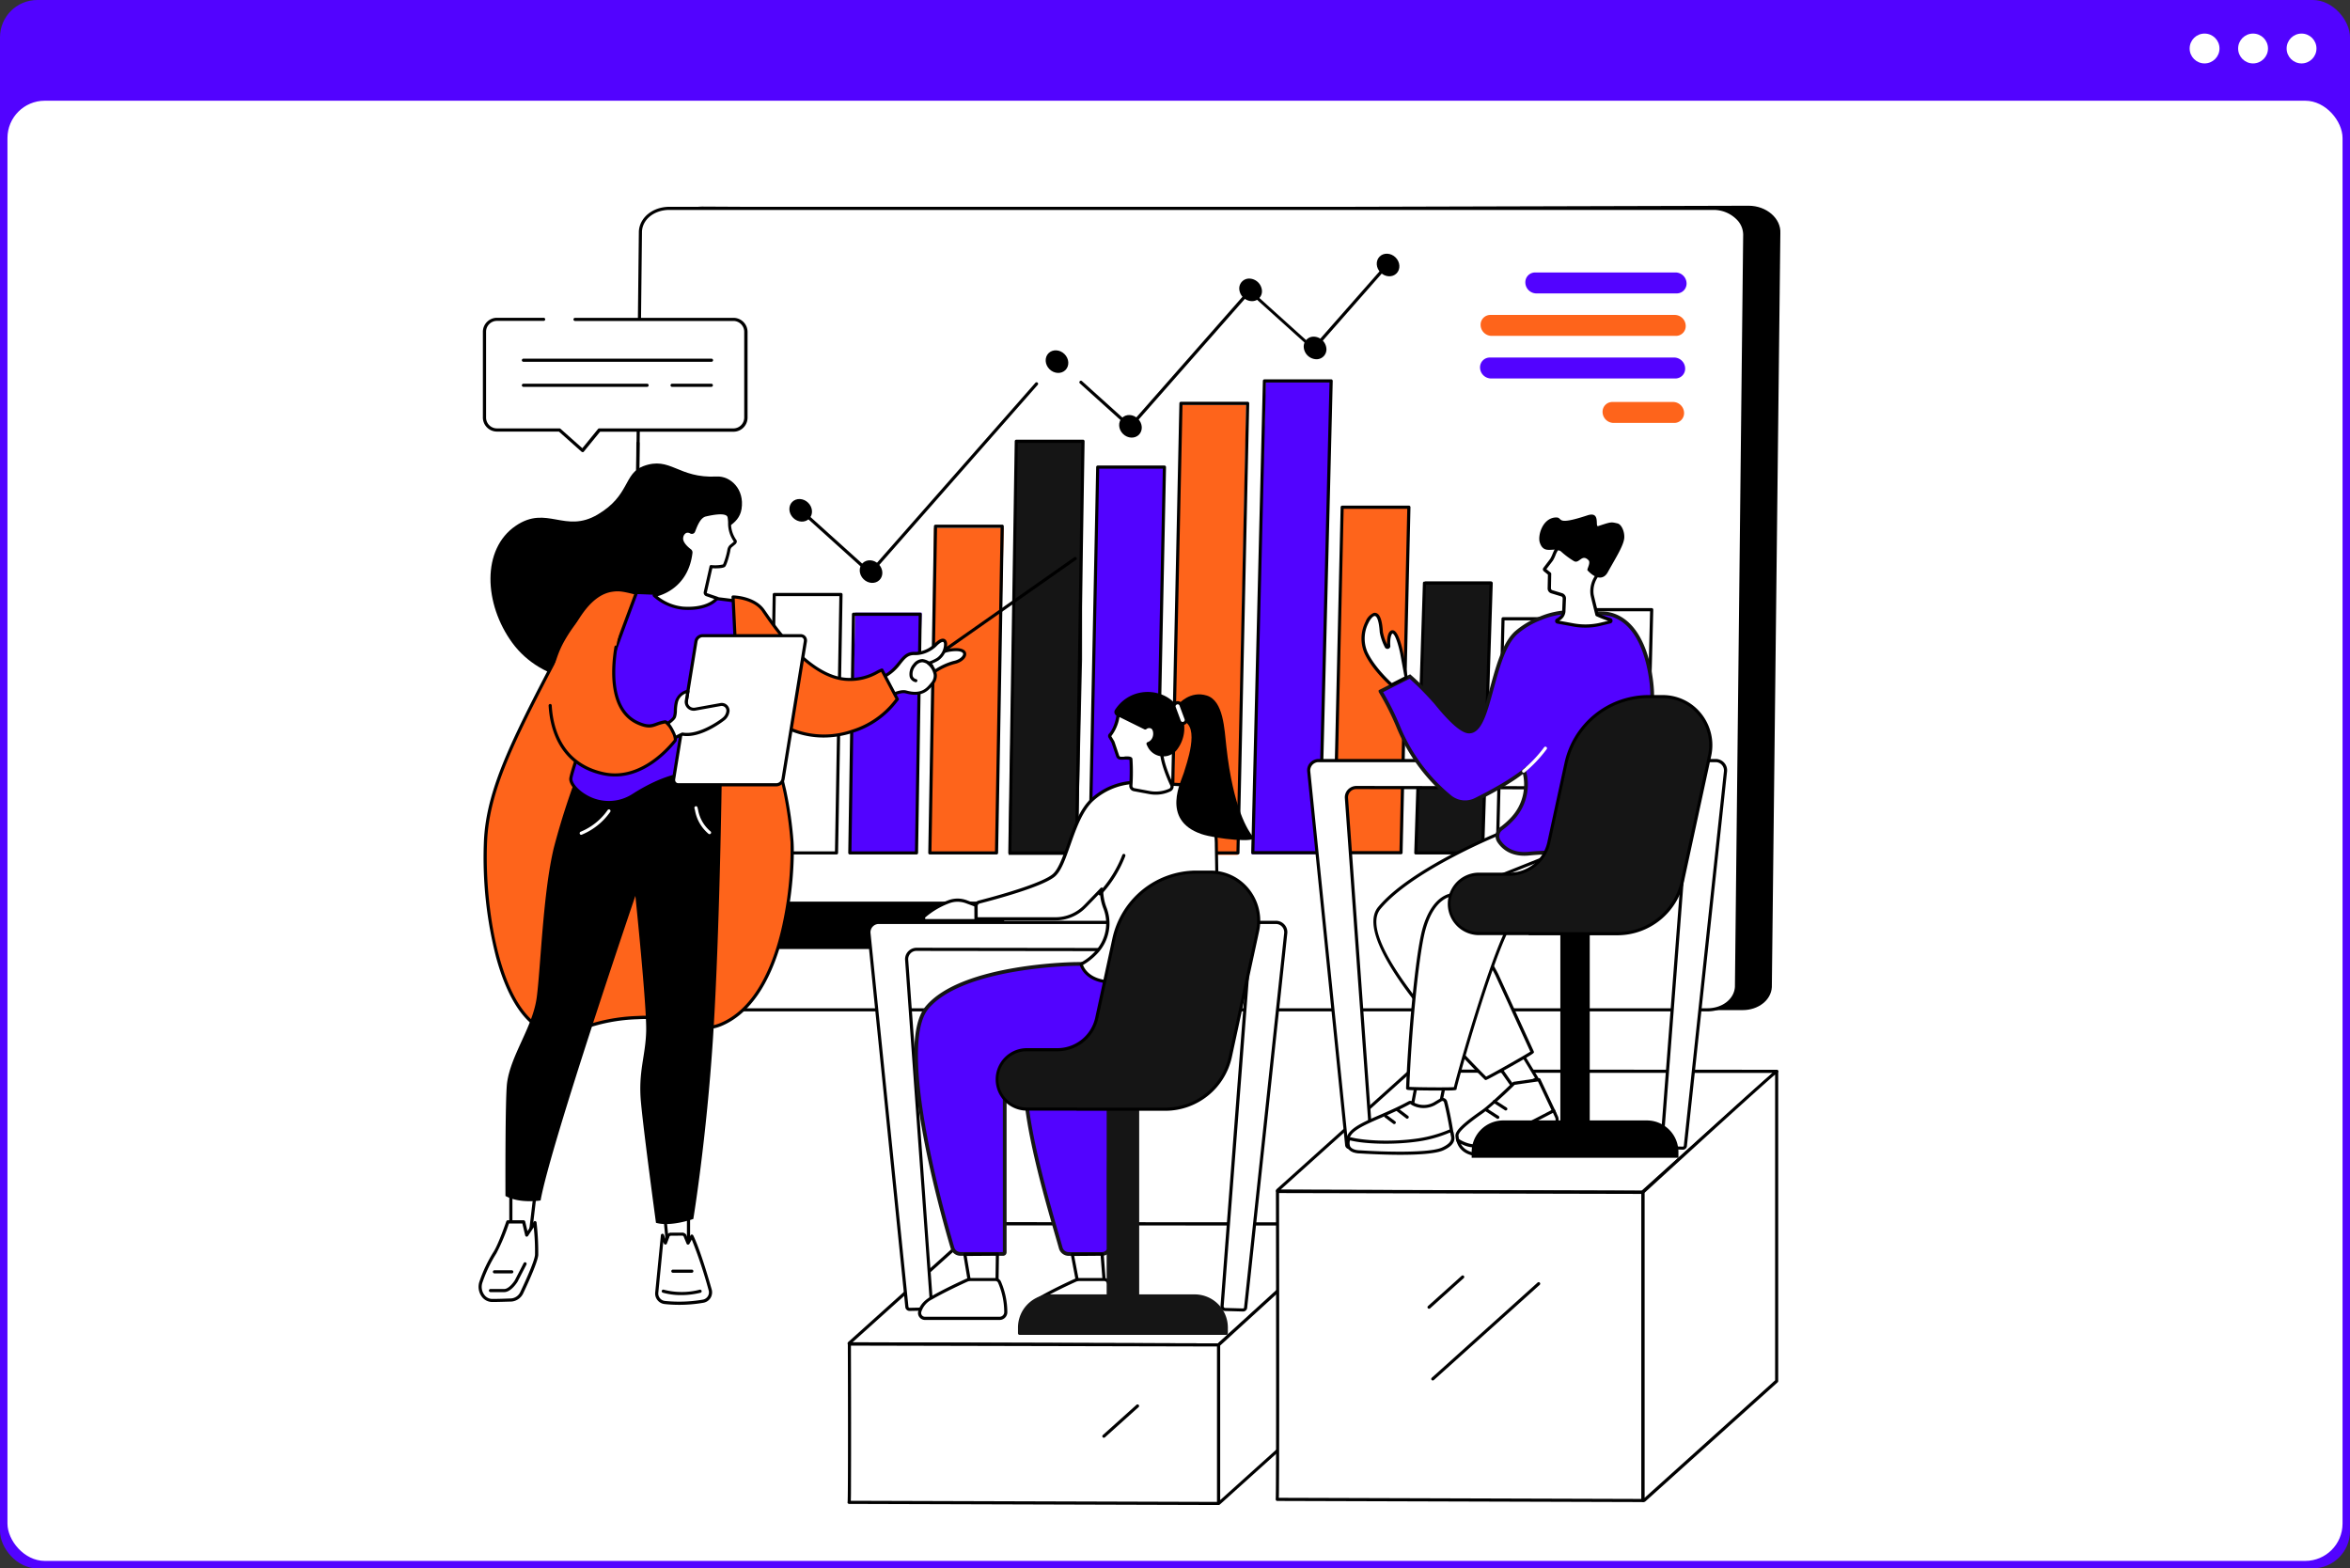 <svg xmlns="http://www.w3.org/2000/svg" width="629.987" height="420.428" viewBox="0 0 629.987 420.428">
  <rect x="0" y="0" width="629.987" height="420.428" fill="#333333" stroke="none"/>
  <g id="nw_pipOne" transform="translate(-1023.992 -1089)">
    <g id="Base">
      <rect id="Rectangle_186" data-name="Rectangle 186" width="629.987" height="420.428" rx="10" transform="translate(1023.992 1089)" fill="#5203ff"/>
      <rect id="Rectangle_187" data-name="Rectangle 187" width="625.987" height="391.428" rx="10" transform="translate(1025.992 1116)" fill="#fff"/>
      <circle id="Ellipse_157" data-name="Ellipse 157" cx="4" cy="4" r="4" transform="translate(1636.992 1098)" fill="#fff"/>
      <circle id="Ellipse_158" data-name="Ellipse 158" cx="4" cy="4" r="4" transform="translate(1623.992 1098)" fill="#fff"/>
      <circle id="Ellipse_159" data-name="Ellipse 159" cx="4" cy="4" r="4" transform="translate(1610.992 1098)" fill="#fff"/>
    </g>
    <g id="Internal_education_1_" transform="translate(1152.291 1144.149)">
      <g id="Group_3566" data-name="Group 3566" transform="translate(40.731)">
        <g id="Group_3561" data-name="Group 3561">
          <path id="Path_3329" data-name="Path 3329" d="M671.559,335.571,885.775,335c4.8,0,8.717,3.407,8.508,7.366L892,544.458c-.19,3.483-3.6,6.167-7.823,6.167h-9.4l-2-1.009-269.051.99c-4.8,0-8.793-3.769-8.565-7.708L597.5,341.776c.19-3.483,3.426-6.547,7.67-6.547Z" transform="translate(-586.035 -335)"/>
          <g id="Group_3559" data-name="Group 3559" transform="translate(0 0.285)">
            <path id="Path_3330" data-name="Path 3330" d="M625.579,338.7H839.263c4.777,0,8.7,3.407,8.489,7.366l-2.227,201.312c-.19,3.483-3.578,6.167-7.8,6.167H557.955c-4.777,0-8.7-3.407-8.489-7.366l2.227-201.312c.19-3.483,3.578-6.167,7.8-6.167h66.083Z" transform="translate(-549.038 -338.281)" fill="#fff"/>
            <path id="Path_3331" data-name="Path 3331" d="M835.936,552.182H556.17a9.556,9.556,0,0,1-6.985-2.874,6.67,6.67,0,0,1-1.922-4.949l2.227-201.274c.209-3.749,3.749-6.585,8.222-6.585H837.478a9.555,9.555,0,0,1,6.985,2.874,6.67,6.67,0,0,1,1.922,4.949l-2.208,201.293C843.949,549.365,840.409,552.182,835.936,552.182ZM557.693,337.337c-4.016,0-7.194,2.474-7.366,5.767L548.119,544.4a5.81,5.81,0,0,0,1.694,4.34,8.737,8.737,0,0,0,6.376,2.608H835.936c4.016,0,7.195-2.474,7.385-5.767l2.208-201.293a5.809,5.809,0,0,0-1.694-4.34,8.737,8.737,0,0,0-6.376-2.608H557.693Z" transform="translate(-547.254 -336.5)"/>
          </g>
          <g id="Group_3560" data-name="Group 3560" transform="translate(0.998 63.19)">
            <path id="Path_3332" data-name="Path 3332" d="M552.919,736.128h0a.423.423,0,0,1-.419-.419l.571-68.29a.422.422,0,0,1,.419-.419h0a.422.422,0,0,1,.419.419l-.571,68.29A.422.422,0,0,1,552.919,736.128Z" transform="translate(-552.5 -667)"/>
          </g>
        </g>
        <g id="Group_3562" data-name="Group 3562" transform="translate(227.739 17.891)">
          <path id="Path_3333" data-name="Path 3333" d="M1848.178,434.615h-37.647a2.978,2.978,0,0,1-2.931-2.969,2.616,2.616,0,0,1,2.646-2.646h37.647a2.978,2.978,0,0,1,2.931,2.969A2.64,2.64,0,0,1,1848.178,434.615Z" transform="translate(-1795.457 -429)" fill="#5203ff"/>
          <path id="Path_3334" data-name="Path 3334" d="M1935.6,617.015h-16.273a2.978,2.978,0,0,1-2.931-2.969,2.616,2.616,0,0,1,2.646-2.646h16.273a2.978,2.978,0,0,1,2.931,2.969A2.616,2.616,0,0,1,1935.6,617.015Z" transform="translate(-1883.549 -576.684)" fill="#fe641b"/>
          <path id="Path_3335" data-name="Path 3335" d="M1796.96,494.415h-49.429a2.978,2.978,0,0,1-2.931-2.969,2.616,2.616,0,0,1,2.646-2.646h49.41a2.978,2.978,0,0,1,2.931,2.969A2.612,2.612,0,0,1,1796.96,494.415Z" transform="translate(-1744.448 -477.418)" fill="#fe641b"/>
          <path id="Path_3336" data-name="Path 3336" d="M1796.141,554.415h-49.41a2.978,2.978,0,0,1-2.931-2.969,2.616,2.616,0,0,1,2.646-2.646h49.41a2.978,2.978,0,0,1,2.931,2.969A2.616,2.616,0,0,1,1796.141,554.415Z" transform="translate(-1743.8 -525.998)" fill="#5203ff"/>
        </g>
        <g id="Group_3565" data-name="Group 3565" transform="translate(15.901 11.61)">
          <g id="Group_3563" data-name="Group 3563" transform="translate(0 34.925)">
            <path id="Path_3471" data-name="Path 3471" d="M107.652,112.418l1.711-88.6H127.15l-1.2,60.377-2.564,24.288Z" fill="#5203ff"/>
            <path id="Path_3476" data-name="Path 3476" d="M105.6,150.3l3.762-126.481H127.15L123.9,150.3Z" transform="translate(45 -23)" fill="#5203ff"/>
            <path id="Path_3475" data-name="Path 3475" d="M107.652,88.227l1.711-64.408H127.15l-1.2,43.892V88.227Z" transform="translate(-65 38.723)" fill="#5203ff"/>
            <path id="Path_3478" data-name="Path 3478" d="M106.725,96.776l2.639-72.957H127.15l-1.2,49.422-1.322,23.535Z" transform="translate(87.744 30.387)" fill="#151515"/>
            <path id="Path_3473" data-name="Path 3473" d="M107.449,134.473l1.914-110.654H127.15V82.135l-1.2,52.338Z" transform="translate(-22 -7)" fill="#151515"/>
            <path id="Path_3472" data-name="Path 3472" d="M107.795,125.549l1.568-101.73H127.15l-1.2,60.377-1.076,60.293h-5.336Z" transform="translate(22 -17)" fill="#fe641b"/>
            <path id="Path_3477" data-name="Path 3477" d="M107.482,116.729l2.227-92.3h18.117l-1.873,92.3Z" transform="translate(65 10)" fill="#fe641b"/>
            <path id="Path_3474" data-name="Path 3474" d="M108.432,110.709l1.014-86.89h18.719L126.9,72.156l-.711,38.554Z" transform="translate(-44 16)" fill="#fe641b"/>
            <path id="Path_3337" data-name="Path 3337" d="M648.691,1033.152,649.243,983H631.352l-.552,50.152Z" transform="translate(-630.8 -906.202)" fill="#fff"/>
            <path id="Path_3338" data-name="Path 3338" d="M759.51,950.418H741.619a.379.379,0,0,1-.3-.133.432.432,0,0,1-.114-.3l1.2-69.261a.422.422,0,0,1,.419-.419h17.891a.379.379,0,0,1,.3.133.432.432,0,0,1,.114.3L759.929,950A.41.41,0,0,1,759.51,950.418Zm-17.453-.837h17.035l1.18-68.424H743.218Z" transform="translate(-720.188 -823.049)"/>
            <path id="Path_3339" data-name="Path 3339" d="M872.21,972.926H854.319a.379.379,0,0,1-.3-.133.467.467,0,0,1-.114-.3l.99-63.97a.422.422,0,0,1,.419-.419H873.2a.379.379,0,0,1,.3.133.432.432,0,0,1,.114.3l-.99,63.97A.422.422,0,0,1,872.21,972.926Zm-17.453-.837h17.035l.99-63.133H855.727Z" transform="translate(-811.437 -845.558)"/>
            <path id="Path_3340" data-name="Path 3340" d="M984.91,872.608H967.019a.379.379,0,0,1-.3-.133.432.432,0,0,1-.114-.3l1.523-87.552a.423.423,0,0,1,.419-.419h17.891a.378.378,0,0,1,.3.133.432.432,0,0,1,.114.3l-1.523,87.552A.422.422,0,0,1,984.91,872.608Zm-17.453-.837h17.035l1.5-86.714H968.96Z" transform="translate(-902.687 -745.239)"/>
            <path id="Path_3341" data-name="Path 3341" d="M1097.61,775.691h-17.891a.379.379,0,0,1-.3-.133.432.432,0,0,1-.114-.3l1.732-110.334a.422.422,0,0,1,.419-.419h17.891a.379.379,0,0,1,.3.133.432.432,0,0,1,.114.3l-1.751,110.334A.4.4,0,0,1,1097.61,775.691Zm-17.472-.837h17.035l1.732-109.478H1081.85Z" transform="translate(-993.937 -648.322)"/>
            <path id="Path_3342" data-name="Path 3342" d="M1210.21,805.163h-17.891a.378.378,0,0,1-.3-.133.432.432,0,0,1-.114-.3l2.132-103.406a.422.422,0,0,1,.419-.419h17.891a.379.379,0,0,1,.3.133.432.432,0,0,1,.114.3l-2.132,103.406A.423.423,0,0,1,1210.21,805.163Zm-17.453-.837h17.034l2.113-102.569H1194.85Z" transform="translate(-1085.106 -677.794)"/>
            <path id="Path_3343" data-name="Path 3343" d="M1325.01,732.455h-17.891a.379.379,0,0,1-.3-.133.432.432,0,0,1-.114-.3l2.589-120.5a.422.422,0,0,1,.419-.419H1327.6a.379.379,0,0,1,.3.133.433.433,0,0,1,.114.3l-2.607,120.5A.4.4,0,0,1,1325.01,732.455Zm-17.453-.837h17.035l2.589-119.661h-17.054Z" transform="translate(-1178.056 -605.086)"/>
            <path id="Path_3344" data-name="Path 3344" d="M1439.81,706.812h-17.891a.378.378,0,0,1-.3-.133.432.432,0,0,1-.114-.3l3.121-126.455a.423.423,0,0,1,.419-.419h17.891a.379.379,0,0,1,.3.133.432.432,0,0,1,.114.3l-3.121,126.455A.41.41,0,0,1,1439.81,706.812Zm-17.453-.837h17.034l3.1-125.618H1425.44Z" transform="translate(-1271.006 -579.5)"/>
            <path id="Path_3345" data-name="Path 3345" d="M1554.61,850.852h-17.891a.378.378,0,0,1-.3-.133.432.432,0,0,1-.114-.3l2.113-92.6a.422.422,0,0,1,.419-.419h17.891a.379.379,0,0,1,.3.133.432.432,0,0,1,.114.3l-2.113,92.6A.41.41,0,0,1,1554.61,850.852Zm-17.453-.837h17.034l2.094-91.758h-17.054Z" transform="translate(-1363.956 -723.54)"/>
            <path id="Path_3346" data-name="Path 3346" d="M1669.41,937.463h-17.891a.379.379,0,0,1-.3-.133.432.432,0,0,1-.114-.3l2.322-72.325a.406.406,0,0,1,.419-.4h17.891a.379.379,0,0,1,.3.133.432.432,0,0,1,.114.3l-2.322,72.325A.406.406,0,0,1,1669.41,937.463Zm-17.453-.837h17.034l2.3-71.488h-17.054Z" transform="translate(-1456.906 -810.094)"/>
            <path id="Path_3347" data-name="Path 3347" d="M1784.21,978.108h-17.891a.379.379,0,0,1-.3-.133.433.433,0,0,1-.114-.3l1.542-62.752a.422.422,0,0,1,.419-.419h17.891a.378.378,0,0,1,.3.133.432.432,0,0,1,.114.3l-1.542,62.752A.41.41,0,0,1,1784.21,978.108Zm-17.453-.837h17.035l1.523-61.914H1768.26Z" transform="translate(-1549.856 -850.739)"/>
            <path id="Path_3348" data-name="Path 3348" d="M1899.01,967.745h-17.891a.379.379,0,0,1-.3-.133.432.432,0,0,1-.114-.3l1.656-65.188a.422.422,0,0,1,.419-.419h17.891a.379.379,0,0,1,.3.133.433.433,0,0,1,.114.3l-1.675,65.188A.385.385,0,0,1,1899.01,967.745Zm-17.453-.837h17.035l1.637-64.351h-17.054Z" transform="translate(-1642.807 -840.376)"/>
          </g>
          <g id="Group_3564" data-name="Group 3564" transform="translate(25.435 0)">
            <path id="Path_3349" data-name="Path 3349" d="M1193.093,456.655a.421.421,0,0,1-.286-.114L1179.6,444.626a.418.418,0,1,1,.552-.628l12.9,11.629,31.709-36.029a.4.4,0,0,1,.285-.133.433.433,0,0,1,.3.114l16.825,15.169,20.289-23.049a.418.418,0,0,1,.628.552L1242.56,435.6a.4.4,0,0,1-.286.133.432.432,0,0,1-.3-.114l-16.825-15.169-31.709,36.029a.4.4,0,0,1-.285.133C1193.112,456.655,1193.112,456.655,1193.093,456.655Z" transform="translate(-1100.466 -408.597)"/>
            <path id="Path_3350" data-name="Path 3350" d="M803.8,635.188a.42.42,0,0,1-.285-.114L784.9,618.287a.418.418,0,0,1,.552-.628l18.31,16.5L848.089,583.8a.418.418,0,1,1,.628.552l-44.594,50.685a.4.4,0,0,1-.285.133C803.818,635.188,803.818,635.188,803.8,635.188Z" transform="translate(-780.89 -547.941)"/>
            <ellipse id="Ellipse_237" data-name="Ellipse 237" cx="2.855" cy="3.198" rx="2.855" ry="3.198" transform="translate(0 69.83) rotate(-45.425)"/>
            <ellipse id="Ellipse_238" data-name="Ellipse 238" cx="2.855" cy="3.198" rx="2.855" ry="3.198" transform="translate(88.408 47.312) rotate(-45.425)"/>
            <path id="Path_3351" data-name="Path 3351" d="M1404.716,440.626a2.642,2.642,0,0,1,2.665-3.026,3.5,3.5,0,0,1,3.369,3.026,2.642,2.642,0,0,1-2.665,3.026A3.489,3.489,0,0,1,1404.716,440.626Z" transform="translate(-1282.835 -429.682)"/>
            <path id="Path_3352" data-name="Path 3352" d="M1495.516,522.426a2.642,2.642,0,0,1,2.665-3.026,3.5,3.5,0,0,1,3.369,3.026,2.642,2.642,0,0,1-2.665,3.026A3.489,3.489,0,0,1,1495.516,522.426Z" transform="translate(-1356.353 -495.913)"/>
            <ellipse id="Ellipse_239" data-name="Ellipse 239" cx="2.855" cy="3.198" rx="2.855" ry="3.198" transform="translate(157.465 4.067) rotate(-45.425)"/>
            <ellipse id="Ellipse_240" data-name="Ellipse 240" cx="2.855" cy="3.198" rx="2.855" ry="3.198" transform="translate(18.859 86.257) rotate(-45.425)"/>
            <ellipse id="Ellipse_241" data-name="Ellipse 241" cx="2.855" cy="3.198" rx="2.855" ry="3.198" transform="translate(68.71 29.971) rotate(-45.425)"/>
          </g>
        </g>
        <path id="Path_3353" data-name="Path 3353" d="M705,1327.814H625.306c-1.846,0-3.426-1.351-3.407-2.874l.114-7.537a2.549,2.549,0,0,1,2.8-2.3h79.672c1.846,0,3.426,1.351,3.407,2.874l-.114,7.537A2.531,2.531,0,0,1,705,1327.814Z" transform="translate(-607.692 -1128.558)"/>
      </g>
      <g id="Group_3585" data-name="Group 3585" transform="translate(0 69.097)">
        <path id="Path_3354" data-name="Path 3354" d="M410.607,701.534c3.673-.19,7.537,3.35,6.662,8.736-.723,4.416-5.462,5.348-7.8,7.537-7.575,7.061-10.088,30.186-21.184,36.22-8.85,4.815-24.5,3.007-32.489-7.937-7.594-10.411-8.279-25.1.971-31.366,8.317-5.634,13.152,2.189,21.945-3.007,8.679-5.12,6.909-10.963,12.219-12.961C398.235,696.015,400.2,702.067,410.607,701.534Z" transform="translate(-346.78 -698.04)"/>
        <g id="Group_3567" data-name="Group 3567" transform="translate(1.336 33.438)">
          <path id="Path_3355" data-name="Path 3355" d="M418.064,903.031c3.883,23.829,4.34,24.191,4.872,26.684a106.419,106.419,0,0,1,1.979,13.78c.381,5.862-.723,41.111-18.938,48.858-6.585,2.8-8.489-2.341-22.478-1.789-14.351.571-17.263,5.672-23.525,3.883-13.551-3.864-17.986-32.946-17.225-50.913.609-14.636,7.9-28.454,22.459-56.09,2.227-4.206,5.767-10.64,11.5-11.458,2.627-.381,3.673.019,14.2,2.912,11.458,3.14,14.351-.209,19.28,2.893C415.228,885.007,416.123,891.1,418.064,903.031Z" transform="translate(-342.212 -875.457)" fill="#fe641b"/>
          <path id="Path_3356" data-name="Path 3356" d="M360.625,993.514a9.518,9.518,0,0,1-2.722-.4c-7.823-2.227-12.067-12.371-14.275-20.46a107.924,107.924,0,0,1-3.274-30.871c.609-14.732,7.937-28.607,22.5-56.262,2-3.769,5.691-10.811,11.8-11.667,2.455-.362,3.5-.057,11.648,2.189l2.722.742a37.472,37.472,0,0,0,12.086,1.447c2.779-.057,4.777-.1,7.309,1.5,5.139,3.236,6.091,9.1,7.994,20.765l.114.742c3.236,19.832,4.092,23.353,4.587,25.466.1.419.19.78.286,1.2a104.5,104.5,0,0,1,1.979,13.837c.495,7.937-1.332,41.663-19.2,49.277-3.445,1.466-5.691.837-8.793-.057a38.975,38.975,0,0,0-13.837-1.694,46.675,46.675,0,0,0-14.9,2.893A19.213,19.213,0,0,1,360.625,993.514Zm15.569-118.956a9.352,9.352,0,0,0-1.408.114c-5.691.818-9.25,7.594-11.172,11.229-14.522,27.541-21.812,41.378-22.4,55.9-.78,18.729,3.959,46.783,16.92,50.495,2.931.837,5.044.114,8.241-.971a48.506,48.506,0,0,1,15.15-2.931,40.016,40.016,0,0,1,14.1,1.732c3.045.876,5.063,1.447,8.241.1,9.459-4.035,14.027-15.74,16.2-24.857a95.564,95.564,0,0,0,2.493-23.6,105.2,105.2,0,0,0-1.96-13.723c-.1-.419-.171-.78-.266-1.18-.514-2.113-1.351-5.653-4.606-25.523l-.114-.742c-1.865-11.42-2.8-17.149-7.613-20.194-2.322-1.466-4.111-1.427-6.833-1.37a38.111,38.111,0,0,1-12.314-1.484l-2.722-.742C379.848,875.11,377.85,874.558,376.194,874.558Z" transform="translate(-340.274 -873.725)"/>
        </g>
        <g id="Group_3572" data-name="Group 3572" transform="translate(0 77.4)">
          <g id="Group_3568" data-name="Group 3568" transform="translate(49.243 121.183)">
            <path id="Path_3357" data-name="Path 3357" d="M600.742,1743.7v11.515l-5.558-.342L594.1,1743.7Z" transform="translate(-593.695 -1743.262)" fill="#fff"/>
            <path id="Path_3358" data-name="Path 3358" d="M599.022,1753.771H599l-5.539-.343a.428.428,0,0,1-.4-.38l-1.085-11.192a.365.365,0,0,1,.114-.323.378.378,0,0,1,.3-.133h6.623a.422.422,0,0,1,.419.419v11.534a.449.449,0,0,1-.133.3A.42.42,0,0,1,599.022,1753.771Zm-5.177-1.142,4.739.286v-10.658h-5.748Z" transform="translate(-591.975 -1741.4)"/>
          </g>
          <g id="Group_3569" data-name="Group 3569" transform="translate(47.33 128.777)">
            <path id="Path_3359" data-name="Path 3359" d="M586.379,1801.729a37.425,37.425,0,0,0,10.259-.343,2.424,2.424,0,0,0,1.922-3.026c-1.085-3.844-3.217-11-4.911-14.427l-1.028,1.865-.818-1.979a.9.9,0,0,0-.647-.419l-2.95.019c-.876,0-.933.476-1.047.837l-.59,1.542-.8-2.074-1.523,15.379A2.393,2.393,0,0,0,586.379,1801.729Z" transform="translate(-583.795 -1783)" fill="#fff"/>
            <path id="Path_3360" data-name="Path 3360" d="M588.355,1800.657a36.154,36.154,0,0,1-3.9-.209,2.84,2.84,0,0,1-2.512-3.083l1.523-15.379a.444.444,0,0,1,.362-.381.436.436,0,0,1,.457.266l.419,1.066.209-.571a1.286,1.286,0,0,1,1.427-1.047h0l2.931-.019a1.328,1.328,0,0,1,1.028.609.07.07,0,0,1,.019.057l.476,1.161.609-1.1a.424.424,0,0,1,.742.019c1.789,3.635,4.054,11.344,4.949,14.5a2.922,2.922,0,0,1-.324,2.284,2.812,2.812,0,0,1-1.922,1.275A37.76,37.76,0,0,1,588.355,1800.657Zm-3.807-1.047a37.335,37.335,0,0,0,10.145-.343,2.013,2.013,0,0,0,1.351-.895,1.965,1.965,0,0,0,.228-1.6,122.125,122.125,0,0,0-4.53-13.609l-.628,1.142a.413.413,0,0,1-.4.209.389.389,0,0,1-.362-.267l-.8-1.941a.444.444,0,0,0-.324-.19l-2.893.019c-.495,0-.533.133-.628.438l-.038.1-.59,1.561a.4.4,0,0,1-.4.266h0a.462.462,0,0,1-.4-.266l-.171-.438-1.332,13.628A2,2,0,0,0,584.549,1799.61Z" transform="translate(-581.927 -1781.3)"/>
          </g>
          <path id="Path_3361" data-name="Path 3361" d="M596.491,1863.047a18.117,18.117,0,0,1-5.025-.647.421.421,0,1,1,.266-.8,19.275,19.275,0,0,0,9.631,0,.422.422,0,1,1,.209.818A21.361,21.361,0,0,1,596.491,1863.047Z" transform="translate(-542.086 -1717.52)"/>
          <path id="Path_3362" data-name="Path 3362" d="M610.281,1834.238h-5.063a.419.419,0,1,1,0-.837h5.063a.423.423,0,0,1,.419.419A.41.41,0,0,1,610.281,1834.238Z" transform="translate(-553.117 -1694.707)"/>
          <g id="Group_3570" data-name="Group 3570" transform="translate(8.231 115.074)">
            <path id="Path_3363" data-name="Path 3363" d="M385.533,1711.6l-1.637,13.894-5.2-.172V1711.6Z" transform="translate(-378.281 -1711.162)" fill="#fff"/>
            <path id="Path_3364" data-name="Path 3364" d="M382.115,1724.051h0l-5.215-.191a.406.406,0,0,1-.4-.419v-13.723a.422.422,0,0,1,.419-.419h6.833a.538.538,0,0,1,.324.133.409.409,0,0,1,.1.323l-1.637,13.894A.418.418,0,0,1,382.115,1724.051Zm-4.777-1.009,4.4.152,1.542-13.038h-5.938Z" transform="translate(-376.5 -1709.3)"/>
          </g>
          <g id="Group_3571" data-name="Group 3571" transform="translate(0 125.466)">
            <path id="Path_3365" data-name="Path 3365" d="M350.107,1766.309a70.316,70.316,0,0,1,.457,8.66c-.152,1.77-2.589,7.138-3.959,10.049a3.358,3.358,0,0,1-2.836,2.018c-1.466.057-3.483.133-5.12.133-2.246,0-3.807-2.551-2.988-4.949a37.059,37.059,0,0,1,3.769-7.9c1.389-2.208,3.426-8.222,3.426-8.222H347.1l.837,3.521Z" transform="translate(-335.024 -1765.681)" fill="#fff"/>
            <path id="Path_3366" data-name="Path 3366" d="M336.879,1785.807a3.472,3.472,0,0,1-2.817-1.5,4.44,4.44,0,0,1-.571-4,37.92,37.92,0,0,1,3.807-7.994c1.351-2.151,3.369-8.07,3.388-8.127a.411.411,0,0,1,.4-.285h4.244a.446.446,0,0,1,.419.324l.609,2.569,1.656-2.493a.4.4,0,0,1,.457-.171.426.426,0,0,1,.324.362,71.239,71.239,0,0,1,.457,8.736c-.152,1.732-2.246,6.509-4,10.2a3.84,3.84,0,0,1-3.2,2.265c-1.466.038-3.521.114-5.177.114Zm4.511-21.05a53.773,53.773,0,0,1-3.369,8.032,36.672,36.672,0,0,0-3.73,7.8,3.547,3.547,0,0,0,.457,3.236,2.636,2.636,0,0,0,2.132,1.161h0c1.637,0,3.673-.076,5.1-.133a2.938,2.938,0,0,0,2.474-1.77c2.4-5.063,3.826-8.66,3.921-9.9a57.959,57.959,0,0,0-.343-7.4l-1.523,2.322a.465.465,0,0,1-.419.19.428.428,0,0,1-.343-.324l-.761-3.2h-3.6Z" transform="translate(-333.253 -1763.9)"/>
          </g>
          <path id="Path_3367" data-name="Path 3367" d="M351.973,1830.949h-3.654a.419.419,0,1,1,0-.837h3.654c1.18,0,2.455-1.694,2.855-2.341l2.379-4.625a.422.422,0,0,1,.742.4l-2.4,4.644C355.475,1828.3,353.857,1830.949,351.973,1830.949Z" transform="translate(-345.112 -1686.222)"/>
          <path id="Path_3368" data-name="Path 3368" d="M358.463,1835.138h-4.644a.419.419,0,0,1,0-.838h4.644a.419.419,0,0,1,0,.838Z" transform="translate(-349.566 -1695.435)"/>
          <path id="Path_3369" data-name="Path 3369" d="M429.052,1111.076s-.552,42.406-2.341,70.022-5.291,48.724-5.291,48.724-6.052,2.17-10.011,1.028c0,0-3.293-24.229-4.035-32.413s1.237-12.257,1.408-18.957-2.893-36.277-2.893-36.277-22.8,66.882-25.409,81.652c0,0-5.52.933-9.421-1.2,0,0-.114-26.3.438-30.358,1.028-7.537,6.909-14.941,7.956-22.935s1.675-28.074,4.587-40.1a197.519,197.519,0,0,1,8.622-25.561Z" transform="translate(-363.855 -1104.7)"/>
          <path id="Path_3370" data-name="Path 3370" d="M476.036,1192.083a.388.388,0,0,1-.381-.267.427.427,0,0,1,.228-.552,16.461,16.461,0,0,0,7.233-5.8.423.423,0,1,1,.685.495,17.429,17.429,0,0,1-7.613,6.091A.358.358,0,0,1,476.036,1192.083Z" transform="translate(-448.525 -1169.948)" fill="#fff"/>
          <path id="Path_3371" data-name="Path 3371" d="M641.279,1188.224a.419.419,0,0,1-.286-.114,10.58,10.58,0,0,1-3.6-6.262l-.152-.59a.422.422,0,1,1,.818-.209l.152.609a9.711,9.711,0,0,0,3.369,5.843.419.419,0,0,1,.019.59A.446.446,0,0,1,641.279,1188.224Z" transform="translate(-579.375 -1166.26)" fill="#fff"/>
        </g>
        <g id="Group_3582" data-name="Group 3582" transform="translate(18.774 25.037)">
          <g id="Group_3573" data-name="Group 3573" transform="translate(98.372 24.457)">
            <path id="Path_3372" data-name="Path 3372" d="M960.859,963.737a17.384,17.384,0,0,0-4.987,2.284c-3.064,3.179-4.872-1.77-4.872-1.77s5.5-3.331,8.622-3.807C965.636,959.512,964.19,963.09,960.859,963.737Z" transform="translate(-950.571 -959.87)" fill="#fff"/>
            <path id="Path_3373" data-name="Path 3373" d="M952.048,965.737a1.873,1.873,0,0,1-.457-.057c-1.808-.381-2.779-2.969-2.817-3.064a.426.426,0,0,1,.171-.514c.228-.133,5.615-3.388,8.774-3.864,3.845-.59,4.492.647,4.587,1.218.209,1.2-1.256,2.532-3.217,2.912a17.122,17.122,0,0,0-4.758,2.17A3.271,3.271,0,0,1,952.048,965.737Zm-2.341-3.1c.343.742,1.1,2.017,2.056,2.208a2.2,2.2,0,0,0,1.979-.914,17.267,17.267,0,0,1,5.2-2.417c1.675-.324,2.646-1.389,2.55-1.941-.076-.4-.914-.952-3.616-.533C955.284,959.456,950.906,961.949,949.707,962.635Z" transform="translate(-948.745 -958.082)"/>
          </g>
          <g id="Group_3576" data-name="Group 3576" transform="translate(83.918)">
            <path id="Path_3374" data-name="Path 3374" d="M946.807,860.479a.407.407,0,0,1-.343-.171.424.424,0,0,1,.1-.59L989.4,829.664a.423.423,0,0,1,.495.685L947.055,860.4A.539.539,0,0,1,946.807,860.479Z" transform="translate(-932.38 -829.586)"/>
            <g id="Group_3575" data-name="Group 3575" transform="translate(0 21.922)">
              <g id="Group_3574" data-name="Group 3574">
                <path id="Path_3375" data-name="Path 3375" d="M894.178,948.445a8.552,8.552,0,0,1-3.826,2.018,7.112,7.112,0,0,1-1.694.171c-4.473-.171-3.407,6.167-12.961,7.651-.343.057-.818,5.805-.8,7.309,3.9-1.656,9.079-5.329,11.515-4.644,4.492,1.256,5.976-1.066,6.928-2.151,2.474-2.817-.876-5.558-.876-5.558a9.7,9.7,0,0,0,2.341-1.066C897.528,950.709,898.137,944.352,894.178,948.445Z" transform="translate(-874.498 -946.649)" fill="#fff"/>
                <path id="Path_3376" data-name="Path 3376" d="M873.219,964.129a.366.366,0,0,1-.228-.076.425.425,0,0,1-.19-.343c0-.761.114-2.589.266-4.244.343-3.407.533-3.426.895-3.483,5.31-.837,7.213-3.178,8.736-5.063,1.18-1.447,2.17-2.684,4.3-2.608a6.8,6.8,0,0,0,1.58-.152,7.9,7.9,0,0,0,3.6-1.9c1.161-1.2,2.056-1.675,2.76-1.427.266.1.7.381.78,1.275a5.432,5.432,0,0,1-2.4,4.549,15.028,15.028,0,0,1-1.77.857,5.06,5.06,0,0,1,1.409,2.893,3.656,3.656,0,0,1-1.009,2.76,3.313,3.313,0,0,0-.228.266c-.952,1.123-2.722,3.236-7.118,2-1.5-.419-4.435,1.142-7.252,2.646-1.351.723-2.722,1.447-3.978,1.979A.173.173,0,0,1,873.219,964.129Zm1.066-7.347a50.259,50.259,0,0,0-.647,6.281c1.066-.495,2.208-1.1,3.312-1.694,3.1-1.656,6.034-3.217,7.88-2.7,3.883,1.085,5.31-.609,6.262-1.732a3,3,0,0,0,.228-.285,2.859,2.859,0,0,0,.8-2.151,4.716,4.716,0,0,0-1.618-2.8.38.38,0,0,1-.133-.438.408.408,0,0,1,.343-.3,11.409,11.409,0,0,0,2.208-1.009,4.54,4.54,0,0,0,1.96-3.75.682.682,0,0,0-.228-.552c-.057-.019-.552-.152-1.865,1.218A8.693,8.693,0,0,1,888.75,949a7.574,7.574,0,0,1-1.789.171c-1.713-.057-2.512.932-3.616,2.3A13.044,13.044,0,0,1,874.285,956.783Z" transform="translate(-872.8 -944.766)"/>
              </g>
              <path id="Path_3377" data-name="Path 3377" d="M941.672,979.7a.241.241,0,0,1-.114-.019,2.053,2.053,0,0,1-1.523-1.389,4.085,4.085,0,0,1,.971-3.483,3.171,3.171,0,0,1,2.436-1.313,4.274,4.274,0,0,1,2.893,1.656.421.421,0,0,1-.666.514,3.531,3.531,0,0,0-2.246-1.313,2.313,2.313,0,0,0-1.77,1.009,3.2,3.2,0,0,0-.818,2.684,1.267,1.267,0,0,0,.952.837.4.4,0,0,1,.286.514A.391.391,0,0,1,941.672,979.7Z" transform="translate(-927.15 -968.031)"/>
            </g>
          </g>
          <g id="Group_3577" data-name="Group 3577" transform="translate(5.521 9.117)">
            <path id="Path_3378" data-name="Path 3378" d="M507.813,882.041S494.2,880.1,480.805,879.7c0,0-17.606,47.05-17.606,50s8.432,9.669,16.806,4.32c13.951-8.907,22.668-5.862,29.539-4.263C519.842,932.174,507.813,882.041,507.813,882.041Z" transform="translate(-462.762 -879.279)" fill="#5203ff"/>
            <path id="Path_3379" data-name="Path 3379" d="M471.559,934.666a13.255,13.255,0,0,1-6.2-1.618c-2.569-1.408-4.454-3.578-4.454-5.139,0-3.007,16.92-48.23,17.644-50.152a.388.388,0,0,1,.4-.266c13.266.381,26.913,2.322,27.046,2.341a.4.4,0,0,1,.343.324c.4,1.694,9.878,41.53,3.94,47.506a2.756,2.756,0,0,1-2.722.723c-.476-.114-.971-.228-1.466-.343-6.643-1.618-14.922-3.635-27.769,4.549A12.3,12.3,0,0,1,471.559,934.666Zm7.67-56.319c-4.968,13.266-17.472,47.221-17.472,49.562,0,1.085,1.5,3.026,4.016,4.4a11.718,11.718,0,0,0,12.143-.419c13.133-8.394,21.6-6.319,28.416-4.663.495.114.971.247,1.446.343a1.894,1.894,0,0,0,1.922-.495c5.367-5.405-3.255-42.824-4.092-46.44C503.591,880.346,491.3,878.709,479.229,878.348Z" transform="translate(-460.9 -877.489)"/>
          </g>
          <path id="Path_3380" data-name="Path 3380" d="M735.723,913.326a23.561,23.561,0,0,1-11.991,8.584c-14.389,4.663-23.277-4.815-23.277-4.815l1.237,28.4s-6.947,4.13-6.947,3.749S691.7,885.9,691.7,885.9s5.615.1,8.108,3.654c2.512,3.559,11.972,18.291,22.878,18.462,4.949.076,7.347-1.96,8.927-2.531Z" transform="translate(-642.251 -875.182)" fill="#fe641b"/>
          <path id="Path_3381" data-name="Path 3381" d="M692.012,928.185a.406.406,0,0,1-.419-.4c-.895-18.576-2.094-43.547-2.094-43.547a.432.432,0,0,1,.114-.3.449.449,0,0,1,.3-.133c.247,0,5.862.133,8.451,3.826.152.209.324.476.533.761,2.969,4.3,11.991,17.358,22,17.529a14.313,14.313,0,0,0,7.461-1.884,10.952,10.952,0,0,1,1.313-.609.427.427,0,0,1,.514.19l4.13,7.823a.435.435,0,0,1-.038.457l-.3.362a23.83,23.83,0,0,1-11.9,8.356,25.442,25.442,0,0,1-7.937,1.294,23.383,23.383,0,0,1-15.017-5.52l.419,9.459a.419.419,0,0,1-.837.038l-.457-10.487a.434.434,0,0,1,.742-.3,22.537,22.537,0,0,0,22.84,4.7,22.927,22.927,0,0,0,11.5-8.089l.114-.152-3.826-7.233c-.266.114-.552.267-.875.438a15.018,15.018,0,0,1-7.861,1.979c-10.449-.171-19.661-13.513-22.687-17.891-.19-.286-.381-.533-.514-.761-1.96-2.779-5.976-3.331-7.328-3.445.171,3.5,1.256,25.98,2.075,43.072a.411.411,0,0,1-.4.438Z" transform="translate(-640.47 -873.482)"/>
          <g id="Group_3579" data-name="Group 3579" transform="translate(33.072 20.711)">
            <g id="Group_3578" data-name="Group 3578">
              <path id="Path_3382" data-name="Path 3382" d="M641.966,940.5H615.643a1.863,1.863,0,0,0-1.751,1.561l-5.976,36.867a1.277,1.277,0,0,0,1.256,1.561h26.323a1.863,1.863,0,0,0,1.751-1.561l5.976-36.867A1.286,1.286,0,0,0,641.966,940.5Z" transform="translate(-607.469 -940.1)" fill="#fff"/>
              <path id="Path_3383" data-name="Path 3383" d="M633.678,979.207H607.356a1.712,1.712,0,0,1-1.294-.571,1.787,1.787,0,0,1-.381-1.466l5.976-36.867a2.272,2.272,0,0,1,2.17-1.9H640.15a1.712,1.712,0,0,1,1.294.571,1.787,1.787,0,0,1,.381,1.466L635.848,977.3A2.3,2.3,0,0,1,633.678,979.207Zm-19.851-39.988a1.436,1.436,0,0,0-1.332,1.2l-5.976,36.867a.909.909,0,0,0,.19.78.8.8,0,0,0,.647.286h26.323a1.436,1.436,0,0,0,1.332-1.2l5.976-36.867a.908.908,0,0,0-.19-.78.8.8,0,0,0-.647-.286H613.827Z" transform="translate(-605.653 -938.4)"/>
            </g>
          </g>
          <g id="Group_3581" data-name="Group 3581" transform="translate(0 14.339)">
            <g id="Group_3580" data-name="Group 3580" transform="translate(29.325 21.27)">
              <path id="Path_3384" data-name="Path 3384" d="M595.794,1018.9l-.438,2.779a1.992,1.992,0,0,0,2.36,2.018l6.852-1.237a1.671,1.671,0,0,1,1.979,1.713,3.124,3.124,0,0,1-1.066,2.055c-.362.343-6.433,4.987-11.115,4.13-.209-.038-4.587,2.417-4.758,2.3-.742-.533-1.256-2.208-1.409-3.616-.019-.114,3.635-2.17,4-3.293.381-1.161.076-2.017.533-4A4.148,4.148,0,0,1,595.794,1018.9Z" transform="translate(-587.775 -1018.477)" fill="#fff"/>
              <path id="Path_3385" data-name="Path 3385" d="M587.781,1031.316a.35.35,0,0,1-.228-.1c-.914-.647-1.427-2.512-1.58-3.921-.038-.285.076-.362.875-.895.876-.571,2.931-1.922,3.14-2.588a4.99,4.99,0,0,0,.209-1.523,11.6,11.6,0,0,1,.3-2.436,4.55,4.55,0,0,1,3.388-3.179.48.48,0,0,1,.381.114.434.434,0,0,1,.133.362l-.438,2.76a1.565,1.565,0,0,0,.552,1.218,1.632,1.632,0,0,0,1.313.362l6.852-1.237a2.058,2.058,0,0,1,1.77.495,2.11,2.11,0,0,1,.7,1.656,3.639,3.639,0,0,1-1.2,2.341c-.057.057-6.319,5.1-11.382,4.263-.266.114-1.161.571-1.9.952C588.638,1031.031,588.067,1031.316,587.781,1031.316Zm-.952-3.883a6.4,6.4,0,0,0,1.066,2.988c.438-.19,1.58-.78,2.379-1.2,2.113-1.1,2.132-1.1,2.341-1.066,4.339.78,10.221-3.521,10.754-4.035a2.671,2.671,0,0,0,.933-1.789,1.246,1.246,0,0,0-.419-.99,1.277,1.277,0,0,0-1.066-.3l-6.852,1.237a2.42,2.42,0,0,1-2.836-2.455v-.057l.324-2.113a3.4,3.4,0,0,0-2.132,2.341,10.842,10.842,0,0,0-.286,2.284,6.271,6.271,0,0,1-.247,1.751c-.285.876-1.884,1.979-3.483,3.045A3.147,3.147,0,0,1,586.83,1027.433Z" transform="translate(-585.967 -1016.675)"/>
            </g>
            <path id="Path_3386" data-name="Path 3386" d="M464.778,934.819c-3.026.495-3.445,1.979-7.195.324-8.451-3.711-6.852-16.692-5.405-23.144.3-1.332.666-2.627,1.066-3.845.742-2.246-8.336-4.32-9.935-2.588a39.953,39.953,0,0,0-5.767,7.975c-5.272,9.65-6.985,31.233,10.62,35.135,9.269,2.056,16.654-5.539,19.3-8.812C468.071,939.12,465.634,934.667,464.778,934.819Z" transform="translate(-433.543 -904.922)" fill="#fe641b"/>
            <path id="Path_3387" data-name="Path 3387" d="M449.69,989.41a15.13,15.13,0,0,1-3.274-.362c-11.9-2.627-14.2-12.809-14.522-18.652a.419.419,0,0,1,.837-.038c.3,5.6,2.512,15.36,13.856,17.872,9.06,2.017,16.235-5.386,18.881-8.66a4.452,4.452,0,0,0-.647-2.017,6.19,6.19,0,0,0-1.694-2.36,11.639,11.639,0,0,0-2.113.59c-1.408.514-2.531.914-5.272-.3-7.842-3.445-7.252-14.541-6.2-20.86a.415.415,0,0,1,.818.133c-1.009,6.071-1.618,16.73,5.71,19.947,2.436,1.066,3.312.761,4.644.267a11.529,11.529,0,0,1,2.3-.628c.571-.1,1.294.609,2.132,2.056.381.666,1.58,2.874.952,3.673C463.718,983.072,457.627,989.41,449.69,989.41Z" transform="translate(-431.893 -944.877)"/>
          </g>
        </g>
        <g id="Group_3584" data-name="Group 3584" transform="translate(46.664 12.783)">
          <g id="Group_3583" data-name="Group 3583">
            <path id="Path_3388" data-name="Path 3388" d="M590.483,772.616a.494.494,0,0,0,.7-.228c.552-1.351,1.427-3.94,3.216-4.359,2.3-.533,6.015-1.218,6.338.609.285,1.6-.057,4.339,1.618,6.319.152.19.019.495-.171.647l-1.047.895a1.8,1.8,0,0,0-.438,1.009,15.449,15.449,0,0,1-1.275,4.111c-.59.457-3.483.285-3.483.285l-1.561,6.833a.561.561,0,0,0,.4.7l2.779.952s-2.227,3.121-9.174,2.646a13.708,13.708,0,0,1-7.689-3.426s8.641-1.218,9.8-11.439a.7.7,0,0,0-.247-.59c-.685-.514-2.55-2.036-2.227-3.6C588.37,772.331,589.588,772.084,590.483,772.616Z" transform="translate(-580.267 -767.021)" fill="#fff"/>
            <path id="Path_3389" data-name="Path 3389" d="M587.937,791.677q-.685,0-1.427-.057a14.023,14.023,0,0,1-7.956-3.54.464.464,0,0,1-.114-.438.437.437,0,0,1,.343-.286c.343-.057,8.336-1.313,9.44-11.077a.193.193,0,0,0-.1-.19c-1.047-.78-2.722-2.341-2.379-4.016a2.259,2.259,0,0,1,1.275-1.789,2.019,2.019,0,0,1,1.827.152h0c.019.019.057.019.057,0a.041.041,0,0,0,.038-.038l.152-.381c.609-1.523,1.5-3.807,3.369-4.225,3.236-.742,5.139-.78,6.129-.133a1.583,1.583,0,0,1,.7,1.066,10.413,10.413,0,0,1,.133,1.427,7.825,7.825,0,0,0,1.389,4.7.74.74,0,0,1,.171.552,1.107,1.107,0,0,1-.4.685l-1.047.876a1.681,1.681,0,0,0-.286.742c-.076.685-.933,4-1.427,4.4-.571.457-2.455.438-3.407.4l-1.466,6.49a.283.283,0,0,0,0,.133c.019.019.038.057.076.057l2.8.952a.413.413,0,0,1,.266.266.448.448,0,0,1-.057.381C595.969,788.917,593.932,791.677,587.937,791.677Zm-8.184-3.692a13,13,0,0,0,6.814,2.8c5.044.343,7.5-1.237,8.394-2.037L592.809,788a.957.957,0,0,1-.571-.457.973.973,0,0,1-.1-.761l1.542-6.814a.4.4,0,0,1,.438-.324,9.712,9.712,0,0,0,3.179-.171,18.784,18.784,0,0,0,1.142-3.826,2.308,2.308,0,0,1,.609-1.313l1.047-.876.1-.1a8.424,8.424,0,0,1-1.542-5.139,11.649,11.649,0,0,0-.133-1.332.785.785,0,0,0-.343-.514c-.761-.495-2.608-.419-5.482.247-1.427.324-2.227,2.379-2.76,3.73l-.152.381a.87.87,0,0,1-.552.514.968.968,0,0,1-.761-.076,1.2,1.2,0,0,0-1.066-.114,1.593,1.593,0,0,0-.78,1.2c-.266,1.256,1.351,2.627,2.056,3.159a1.064,1.064,0,0,1,.419.971C588.089,784.863,582.018,787.356,579.753,787.984Zm17.529-8.489Z" transform="translate(-578.425 -765.202)"/>
          </g>
        </g>
      </g>
      <g id="Group_3590" data-name="Group 3590" transform="translate(98.898 272.457)">
        <g id="Group_3589" data-name="Group 3589">
          <g id="Group_3586" data-name="Group 3586" transform="translate(0.03)">
            <path id="Path_3390" data-name="Path 3390" d="M990.047,1769.162l-35.706,32.128-98.914-.3c-.1,0-.152-.114-.076-.171l35.592-32.014,98.991.057A.176.176,0,0,1,990.047,1769.162Z" transform="translate(-854.879 -1768.362)" fill="#fff"/>
            <path id="Path_3391" data-name="Path 3391" d="M952.467,1799.846h0l-98.914-.3a.515.515,0,0,1-.495-.343.531.531,0,0,1,.133-.571l35.592-32.014a.388.388,0,0,1,.286-.114l98.991.057a.586.586,0,0,1,.571.381.592.592,0,0,1-.152.647l-35.725,32.147A.387.387,0,0,1,952.467,1799.846Zm-98.1-1.142,97.944.3,35.116-31.576-98.21-.057Zm133.536-31.728Z" transform="translate(-853.024 -1766.5)"/>
          </g>
          <g id="Group_3587" data-name="Group 3587" transform="translate(99.054 0.095)">
            <path id="Path_3392" data-name="Path 3392" d="M1411.458,1769.2v42.653l-35.592,32.052a.159.159,0,0,1-.266-.1v-42.2C1375.581,1801.613,1410.944,1769.238,1411.458,1769.2Z" transform="translate(-1375.162 -1768.781)" fill="#fff"/>
            <path id="Path_3393" data-name="Path 3393" d="M1373.89,1842.58a.588.588,0,0,1-.247-.057.559.559,0,0,1-.343-.514v-42.2a.449.449,0,0,1,.133-.3c35.478-32.47,35.934-32.489,36.144-32.508a.431.431,0,0,1,.3.114.449.449,0,0,1,.133.3v42.653a.449.449,0,0,1-.133.3l-35.592,32.052A.558.558,0,0,1,1373.89,1842.58Zm.266-42.577v41.416l35.04-31.538v-41.606C1405.142,1771.7,1383.121,1791.8,1374.156,1800Z" transform="translate(-1373.3 -1767)"/>
          </g>
          <g id="Group_3588" data-name="Group 3588" transform="translate(0 32.261)">
            <path id="Path_3394" data-name="Path 3394" d="M954.148,1980.948l-99.048-.3c.209.19.076-42.444.076-42.444l98.972.228Z" transform="translate(-854.675 -1937.781)" fill="#fff"/>
            <path id="Path_3395" data-name="Path 3395" d="M952.338,1979.585h0l-99.029-.3a.467.467,0,0,1-.3-.114.388.388,0,0,1-.114-.438c.152-1.542.1-30.986.057-42.31a.432.432,0,0,1,.114-.3.4.4,0,0,1,.3-.114l98.972.229a.422.422,0,0,1,.419.419v42.5a.379.379,0,0,1-.133.3A.32.32,0,0,1,952.338,1979.585Zm-98.591-1.142,98.172.3v-41.663l-98.134-.228c0,2.074.038,11.42.038,20.765,0,6.148,0,11.058-.019,14.579C853.8,1975.912,853.8,1977.625,853.747,1978.443Z" transform="translate(-852.865 -1936)"/>
          </g>
        </g>
        <path id="Path_3396" data-name="Path 3396" d="M1212.166,2032.192a.378.378,0,0,1-.3-.133.42.42,0,0,1,.038-.59l9.022-8.108a.418.418,0,0,1,.552.628l-9.022,8.108A.568.568,0,0,1,1212.166,2032.192Z" transform="translate(-1143.45 -1974.389)"/>
      </g>
      <g id="Group_3595" data-name="Group 3595" transform="translate(213.681 231.556)">
        <g id="Group_3594" data-name="Group 3594">
          <g id="Group_3591" data-name="Group 3591" transform="translate(0.074)">
            <path id="Path_3397" data-name="Path 3397" d="M1592.366,1553.957l-36.048,32.432-97.6-.3a.143.143,0,0,1-.114-.248l35.516-31.937Z" transform="translate(-1458.131 -1553.462)" fill="#fff"/>
            <path id="Path_3398" data-name="Path 3398" d="M1554.512,1584.927h0l-97.6-.3a.61.61,0,0,1-.552-.362.565.565,0,0,1,.152-.609l35.516-31.937a.388.388,0,0,1,.286-.114l98.268.057a.462.462,0,0,1,.4.266.41.41,0,0,1-.114.457l-36.049,32.432A.552.552,0,0,1,1554.512,1584.927Zm-96.916-1.142,96.745.3,35.116-31.576-97.011-.057Z" transform="translate(-1456.326 -1551.6)"/>
          </g>
          <g id="Group_3592" data-name="Group 3592" transform="translate(98.013 0.114)">
            <path id="Path_3399" data-name="Path 3399" d="M2008.977,1554.3v83l-35.516,31.956a.216.216,0,0,1-.362-.133v-82.413C1973.1,1586.694,2008.464,1554.319,2008.977,1554.3Z" transform="translate(-1972.681 -1553.9)" fill="#fff"/>
            <path id="Path_3400" data-name="Path 3400" d="M1971.528,1668.035a.609.609,0,0,1-.266-.057.6.6,0,0,1-.362-.552v-82.413a.45.45,0,0,1,.133-.3c35.478-32.47,35.934-32.489,36.144-32.508a.432.432,0,0,1,.3.114.449.449,0,0,1,.133.3v83a.449.449,0,0,1-.133.3l-35.5,31.956A.773.773,0,0,1,1971.528,1668.035Zm.209-82.851v81.747l35.04-31.538v-81.956C2002.742,1556.863,1980.7,1576.962,1971.737,1585.184Z" transform="translate(-1970.9 -1552.2)"/>
          </g>
          <g id="Group_3593" data-name="Group 3593" transform="translate(0 32.242)">
            <path id="Path_3401" data-name="Path 3401" d="M1556.12,1806.151l-98.02-.3c.209.191.076-82.546.076-82.546l97.944.228Z" transform="translate(-1457.688 -1722.862)" fill="#fff"/>
            <path id="Path_3402" data-name="Path 3402" d="M1554.37,1804.707h0l-98-.3a.388.388,0,0,1-.286-.114.441.441,0,0,1-.133-.419c.152-1.865.114-54.644.057-82.451a.393.393,0,0,1,.419-.419h0l97.944.229a.422.422,0,0,1,.419.419v82.6a.379.379,0,0,1-.133.3A.362.362,0,0,1,1554.37,1804.707Zm-97.582-1.142,97.164.3V1722.1l-97.106-.228c0,3.026.038,21.926.038,40.807,0,11.972,0,21.526-.019,28.378,0,3.864-.019,7.1-.038,9.364C1456.826,1802.081,1456.807,1803.013,1456.787,1803.565Z" transform="translate(-1455.938 -1721)"/>
          </g>
        </g>
        <path id="Path_3403" data-name="Path 3403" d="M1675.465,1877.407a.379.379,0,0,1-.3-.133.42.42,0,0,1,.038-.59l28.378-25.523a.418.418,0,0,1,.552.628l-28.378,25.523A.511.511,0,0,1,1675.465,1877.407Z" transform="translate(-1633.353 -1794.062)"/>
        <path id="Path_3404" data-name="Path 3404" d="M1670.165,1850.492a.379.379,0,0,1-.3-.133.42.42,0,0,1,.038-.59l9.022-8.108a.418.418,0,0,1,.552.628l-9.022,8.108A.468.468,0,0,1,1670.165,1850.492Z" transform="translate(-1629.061 -1786.37)"/>
      </g>
      <g id="Group_3617" data-name="Group 3617" transform="translate(222.125 82.79)">
        <g id="Group_3597" data-name="Group 3597" transform="translate(0 65.515)">
          <g id="Group_3596" data-name="Group 3596">
            <path id="Path_3405" data-name="Path 3405" d="M1611.611,1116.5H1505.159a2.636,2.636,0,0,0-2.626,2.912l10.164,100.171a.743.743,0,0,0,.742.666l5.5-.114a.38.38,0,0,0,.381-.419l-6.7-93.148a2.641,2.641,0,0,1,2.646-2.836l86.391.114a2.631,2.631,0,0,1,2.626,2.855l-7.118,92.672a.858.858,0,0,0,.818.914l4.8.133a.662.662,0,0,0,.666-.59l10.754-100.38A2.59,2.59,0,0,0,1611.611,1116.5Z" transform="translate(-1502.096 -1116.062)" fill="#fff"/>
            <path id="Path_3406" data-name="Path 3406" d="M1601.046,1218.939h-.038l-4.8-.133a1.247,1.247,0,0,1-.914-.419,1.321,1.321,0,0,1-.323-.952l7.118-92.672a2.105,2.105,0,0,0-.59-1.675,2.2,2.2,0,0,0-1.637-.7l-86.391-.114h0a2.16,2.16,0,0,0-1.618.7,2.246,2.246,0,0,0-.59,1.675l6.7,93.148a.8.8,0,0,1-.209.609.781.781,0,0,1-.59.266l-5.5.114a1.162,1.162,0,0,1-1.18-1.047l-10.164-100.171a2.988,2.988,0,0,1,.78-2.36,3.132,3.132,0,0,1,2.265-1.009h106.452a3.071,3.071,0,0,1,2.284,1.009,3.016,3.016,0,0,1,.761,2.379l-10.754,100.38A1.074,1.074,0,0,1,1601.046,1218.939Zm-87.571-97.506h0l86.41.114a3.065,3.065,0,0,1,3.045,3.312l-7.118,92.672a.516.516,0,0,0,.114.323.378.378,0,0,0,.3.133l4.8.133a.247.247,0,0,0,.248-.209l10.754-100.38a2.225,2.225,0,0,0-2.208-2.474H1503.369a2.222,2.222,0,0,0-2.227,2.436l10.164,100.171a.327.327,0,0,0,.324.286l5.5-.114-6.719-93.128a3.03,3.03,0,0,1,.818-2.3A3.159,3.159,0,0,1,1513.475,1121.432Z" transform="translate(-1500.306 -1114.2)"/>
          </g>
          <path id="Path_3407" data-name="Path 3407" d="M1972.619,1124.367a.422.422,0,0,1-.419-.419v-4.53a.419.419,0,0,1,.837,0v4.53A.422.422,0,0,1,1972.619,1124.367Z" transform="translate(-1882.385 -1118.086)" fill="#fff"/>
        </g>
        <g id="Group_3616" data-name="Group 3616" transform="translate(10.48)">
          <g id="Group_3614" data-name="Group 3614">
            <g id="Group_3609" data-name="Group 3609" transform="translate(0 81.394)">
              <g id="Group_3598" data-name="Group 3598" transform="translate(16.928 69.255)">
                <path id="Path_3408" data-name="Path 3408" d="M1655.642,1564.171l-2.075,10.316a.623.623,0,0,1-.7.514l-6.053-1.542a.529.529,0,0,1-.362-.647l1.751-9.212Z" transform="translate(-1646.031 -1563.199)" fill="#fff"/>
                <path id="Path_3409" data-name="Path 3409" d="M1651.27,1573.732a.927.927,0,0,1-.229-.019l-6.052-1.542a.948.948,0,0,1-.666-1.123l1.751-9.212a.414.414,0,0,1,.438-.343l7.442.571a.42.42,0,0,1,.3.171.424.424,0,0,1,.076.343l-2.075,10.316a1.035,1.035,0,0,1-.476.7A1.288,1.288,0,0,1,1651.27,1573.732Zm-4.454-11.4-1.675,8.85c-.019.076.019.152.057.152l6.053,1.542c.019,0,.057-.019.076-.019a.277.277,0,0,0,.114-.171l1.979-9.859Z" transform="translate(-1644.304 -1561.492)"/>
              </g>
              <g id="Group_3599" data-name="Group 3599" transform="translate(39.647 60.97)">
                <path id="Path_3410" data-name="Path 3410" d="M1771.976,1520.1l5.1,8.394-5.843,3.083-5.234-7.5Z" transform="translate(-1765.557 -1519.693)" fill="#fff"/>
                <path id="Path_3411" data-name="Path 3411" d="M1769.351,1530.265a.407.407,0,0,1-.343-.171l-5.253-7.5a.484.484,0,0,1-.076-.323.438.438,0,0,1,.171-.266l5.976-3.978a.475.475,0,0,1,.323-.057.393.393,0,0,1,.267.19l5.1,8.394a.384.384,0,0,1,.038.323.492.492,0,0,1-.209.266l-5.824,3.083A.321.321,0,0,1,1769.351,1530.265Zm-4.644-7.8,4.8,6.852,5.1-2.7-4.644-7.632Z" transform="translate(-1763.674 -1517.963)"/>
              </g>
              <g id="Group_3602" data-name="Group 3602" transform="translate(0 74.969)">
                <g id="Group_3600" data-name="Group 3600">
                  <path id="Path_3412" data-name="Path 3412" d="M1583.694,1594.334c.419,1.484,1.294,5.672,1.656,8.184a3.142,3.142,0,0,1-2.3,3.483c-4.321,1.161-14.636,1.123-23.22,1.5a2.216,2.216,0,0,1-2.151-1.694c-1.637-4.834,7.385-6.338,16.311-11.249a.49.49,0,0,1,.552.038,4.152,4.152,0,0,0,.381.266,5.962,5.962,0,0,0,5.71.038l1.789-1.066A.849.849,0,0,1,1583.694,1594.334Z" transform="translate(-1557.079 -1593.29)" fill="#fff"/>
                  <path id="Path_3413" data-name="Path 3413" d="M1558.056,1606.147a2.655,2.655,0,0,1-2.474-1.979c-1.256-3.73,3.141-5.634,8.7-8.051,2.4-1.047,5.12-2.227,7.8-3.692a.964.964,0,0,1,1.009.057c.1.076.228.152.362.247a5.566,5.566,0,0,0,5.272.038l1.789-1.066a1.281,1.281,0,0,1,1.9.761c.438,1.542,1.294,5.729,1.656,8.241a3.563,3.563,0,0,1-2.607,3.959c-3.255.875-9.688,1.066-16.5,1.275-2.265.076-4.606.133-6.795.228A.282.282,0,0,0,1558.056,1606.147Zm14.484-13a.07.07,0,0,0-.057.019c-2.722,1.5-5.462,2.684-7.88,3.73-5.9,2.55-9.212,4.149-8.241,7a1.8,1.8,0,0,0,1.732,1.409c2.208-.1,4.549-.171,6.814-.228,6.471-.19,13.152-.4,16.311-1.256a2.711,2.711,0,0,0,1.979-3.026c-.343-2.417-1.218-6.624-1.637-8.127a.4.4,0,0,0-.266-.286.388.388,0,0,0-.381.038l-1.789,1.066a6.462,6.462,0,0,1-6.148-.038c-.152-.1-.3-.19-.4-.266C1572.578,1593.148,1572.559,1593.148,1572.54,1593.148Z" transform="translate(-1555.365 -1591.513)"/>
                </g>
                <g id="Group_3601" data-name="Group 3601" transform="translate(0.108 8.489)">
                  <path id="Path_3414" data-name="Path 3414" d="M1586.162,1639.77a.822.822,0,0,0,.019.1c.228,1.58-1.275,2.55-2.7,3.216-4.244,2-21.431.857-22.078.8h-.038c-.209,0-2.4,0-3.026-1.351a2.03,2.03,0,0,1-.152-.628,2.98,2.98,0,0,1,.057-1.085.523.523,0,0,1,.647-.4c3.179.818,10.659,1.351,18.062.266a34.424,34.424,0,0,0,8.241-2.3.525.525,0,0,1,.78.362C1586.009,1639.028,1586.086,1639.39,1586.162,1639.77Z" transform="translate(-1557.732 -1637.889)" fill="#fff"/>
                  <path id="Path_3415" data-name="Path 3415" d="M1570.352,1642.887c-5.31,0-10.392-.343-10.792-.361-.267,0-2.684,0-3.407-1.6a2.335,2.335,0,0,1-.19-.742,3.409,3.409,0,0,1,.057-1.237.962.962,0,0,1,1.161-.723c2.76.7,10.068,1.408,17.891.266a34.665,34.665,0,0,0,8.089-2.246.973.973,0,0,1,.857-.057.958.958,0,0,1,.552.685l.209,1.047a.334.334,0,0,1,.019.114c.286,1.922-1.542,3.007-2.931,3.654C1579.831,1642.621,1575,1642.887,1570.352,1642.887Zm-10.811-1.2h.076c6.109.419,18.557.78,21.869-.761,1.865-.875,2.608-1.732,2.455-2.779l-.019-.076h0l-.209-1.047c-.019-.057-.038-.076-.057-.076s-.057-.019-.1,0a33.669,33.669,0,0,1-8.394,2.36c-7.1,1.028-14.694.628-18.234-.266a.114.114,0,0,0-.076.019c-.019,0-.038.038-.057.076a2.626,2.626,0,0,0-.057.933,2.669,2.669,0,0,0,.114.514c.571,1.123,2.589,1.1,2.684,1.1Z" transform="translate(-1555.931 -1636.114)"/>
                </g>
                <path id="Path_3416" data-name="Path 3416" d="M1628.231,1608.841a.315.315,0,0,1-.247-.1l-2.608-1.979a.421.421,0,1,1,.514-.666l2.608,1.979a.4.4,0,0,1,.076.59A.461.461,0,0,1,1628.231,1608.841Z" transform="translate(-1611.913 -1603.248)"/>
                <path id="Path_3417" data-name="Path 3417" d="M1611.408,1617.556a.383.383,0,0,1-.247-.076l-2.284-1.713a.421.421,0,0,1,.514-.666l2.284,1.713a.405.405,0,0,1,.076.59A.477.477,0,0,1,1611.408,1617.556Z" transform="translate(-1598.554 -1610.535)"/>
              </g>
              <g id="Group_3605" data-name="Group 3605" transform="translate(29.269 69.673)">
                <g id="Group_3603" data-name="Group 3603">
                  <path id="Path_3418" data-name="Path 3418" d="M1726.452,1566.871l6.7-.971,3.959,8.394a2.941,2.941,0,0,1-1.066,3.635,28.618,28.618,0,0,1-6.471,3.083c-4.968,1.6-9.935,6.186-14.2,3.921-4.282-2.246-4-2.417-4.206-3.959s4.016-4.587,6.89-6.585A110.514,110.514,0,0,0,1726.452,1566.871Z" transform="translate(-1710.777 -1565.479)" fill="#fff"/>
                  <path id="Path_3419" data-name="Path 3419" d="M1716.273,1584.188a5.765,5.765,0,0,1-2.7-.647c-4.035-2.132-4.206-2.512-4.378-3.978-.019-.1-.019-.19-.038-.3-.209-1.561,2.665-3.921,7.061-6.985,2.284-1.6,8.26-7.442,8.336-7.5a.519.519,0,0,1,.228-.114l6.7-.971a.435.435,0,0,1,.438.228l3.959,8.394a3.378,3.378,0,0,1-1.218,4.168,28.706,28.706,0,0,1-6.566,3.121,31.959,31.959,0,0,0-4.625,2.075C1721.069,1582.932,1718.614,1584.188,1716.273,1584.188Zm8.755-18.709a106.287,106.287,0,0,1-8.337,7.48c-1.713,1.2-6.909,4.815-6.719,6.186.019.114.019.209.038.3.133,1.1.171,1.351,3.94,3.331,2.741,1.447,5.843-.152,9.136-1.827a31.675,31.675,0,0,1,4.739-2.113,28.178,28.178,0,0,0,6.376-3.045,2.506,2.506,0,0,0,.895-3.1l-3.826-8.108Z" transform="translate(-1709.144 -1563.687)"/>
                </g>
                <path id="Path_3420" data-name="Path 3420" d="M1765.36,1597.332a.364.364,0,0,1-.228-.076l-3.026-1.96a.425.425,0,1,1,.476-.7l3.026,1.96a.425.425,0,0,1,.114.59A.491.491,0,0,1,1765.36,1597.332Z" transform="translate(-1751.874 -1588.651)"/>
                <path id="Path_3421" data-name="Path 3421" d="M1754.06,1609.132a.365.365,0,0,1-.228-.076l-3.026-1.96a.425.425,0,1,1,.476-.7l3.026,1.96a.424.424,0,0,1,.114.59A.435.435,0,0,1,1754.06,1609.132Z" transform="translate(-1742.724 -1598.204)"/>
                <g id="Group_3604" data-name="Group 3604" transform="translate(0.274 8.312)">
                  <path id="Path_3422" data-name="Path 3422" d="M1712.9,1617.537s3.369,2.455,7.061,1.18,18.576-9.117,18.576-9.117l.761,1.675a1.812,1.812,0,0,1-.761,2.322c-3.712,2.094-13.59,7.4-18.748,7.765C1713.376,1621.8,1712.9,1617.537,1712.9,1617.537Z" transform="translate(-1712.459 -1609.174)" fill="#fff"/>
                  <path id="Path_3423" data-name="Path 3423" d="M1717.021,1620.006c-5.881,0-6.433-4.187-6.433-4.225a.425.425,0,0,1,.209-.419.438.438,0,0,1,.457.019c.038.019,3.236,2.3,6.681,1.123,3.635-1.256,18.367-9,18.519-9.1a.386.386,0,0,1,.324-.019.417.417,0,0,1,.247.228l.761,1.675a2.264,2.264,0,0,1-.933,2.874c-3.959,2.227-13.742,7.461-18.919,7.8C1717.63,1619.987,1717.325,1620.006,1717.021,1620.006Zm-5.253-3.35c.571,1.123,2.094,2.76,6.129,2.474,5.025-.343,14.655-5.5,18.557-7.708a1.4,1.4,0,0,0,.59-1.789l-.59-1.275c-2.436,1.275-14.846,7.765-18.234,8.926A8.315,8.315,0,0,1,1711.768,1616.656Z" transform="translate(-1710.585 -1607.361)"/>
                </g>
              </g>
              <g id="Group_3608" data-name="Group 3608" transform="translate(7.274)">
                <g id="Group_3606" data-name="Group 3606" transform="translate(0 3.364)">
                  <path id="Path_3424" data-name="Path 3424" d="M1628.491,1218.071s-23.106,9.4-31.614,19.718c-8.146,9.859,28.53,45.7,28.53,45.7.038.171,12.467-6.852,12.467-7.061l-9.517-20.746c-3.75-8.089-11.268-12.714-8.2-15.569,2.779-2.589,18.272-1.256,26.228-1.523,14.122-.495,13.989-21.089,13.989-21.089Z" transform="translate(-1595.294 -1217.081)" fill="#fff"/>
                  <path id="Path_3425" data-name="Path 3425" d="M1623.715,1282.125a.379.379,0,0,1-.3-.133c-1.5-1.466-36.867-36.2-28.569-46.25,8.489-10.278,31.557-19.737,31.785-19.832a.45.45,0,0,1,.152-.038l31.88-.571a.432.432,0,0,1,.3.114.449.449,0,0,1,.133.3c0,.209-.038,21.012-14.389,21.507-2.284.076-5.158.019-8.2-.038-7.08-.133-15.874-.285-17.739,1.446-1.427,1.332-.076,3.16,2.627,6.566a43.152,43.152,0,0,1,5.672,8.508l9.516,20.746a.555.555,0,0,1,.038.171c0,.3,0,.4-6.281,3.959-2.8,1.58-6.2,3.483-6.547,3.521A.144.144,0,0,1,1623.715,1282.125Zm-.114-.818Zm3.274-64.6c-1.427.59-23.258,9.726-31.385,19.566-7.518,9.1,25.466,42.12,28.321,44.937,1.561-.742,10.259-5.672,11.839-6.7l-9.364-20.442a40.907,40.907,0,0,0-5.558-8.337c-2.588-3.235-4.625-5.786-2.55-7.708,2.113-1.96,10.354-1.808,18.329-1.675,3.026.057,5.9.114,8.165.038,12.448-.438,13.494-17.32,13.571-20.232Z" transform="translate(-1593.582 -1215.3)"/>
                </g>
                <g id="Group_3607" data-name="Group 3607" transform="translate(8.759)">
                  <path id="Path_3426" data-name="Path 3426" d="M1646.221,1229.32c-2,7.461-3.883,29.9-4.321,42.443,0,.171,12.714.286,12.733.076.134-1.1,9.536-35.078,14.77-44.08,2.8-4.777,20.784-3.407,24.8-4.206,10.716-2.132,10.011-23.753,10.011-23.753l-50.171,20.042C1649.761,1220.489,1647.363,1225.095,1646.221,1229.32Z" transform="translate(-1641.462 -1199.386)" fill="#fff"/>
                  <path id="Path_3427" data-name="Path 3427" d="M1649.326,1270.631h-2.056c-2.665-.019-5.919-.057-6.966-.152-.285-.019-.7-.057-.7-.476.438-12.333,2.341-35.04,4.339-42.539.895-3.312,3.121-8.984,8.127-9.783l50.114-20.023a.387.387,0,0,1,.381.038.425.425,0,0,1,.19.343c.038.895.59,22.021-10.354,24.191a44.967,44.967,0,0,1-6.034.343c-6.6.171-16.578.419-18.481,3.654-5.234,8.945-14.579,42.691-14.732,43.909C1653.151,1270.536,1653.132,1270.631,1649.326,1270.631Zm-8.85-.99c1.846.133,10.373.19,11.953.076.856-3.693,9.783-35.4,14.769-43.928,2.132-3.654,11.991-3.883,19.185-4.073a42.941,42.941,0,0,0,5.881-.343c9.269-1.846,9.688-19.242,9.688-22.725l-49.6,19.813a.172.172,0,0,1-.1.019c-4.568.685-6.642,6.053-7.48,9.174C1642.8,1235.04,1640.932,1257.27,1640.476,1269.642Zm3.883-42.082Z" transform="translate(-1639.6 -1197.625)"/>
                </g>
              </g>
            </g>
            <g id="Group_3611" data-name="Group 3611" transform="translate(4.075 26.136)">
              <path id="Path_3428" data-name="Path 3428" d="M1676.42,928.71s-.438-17.263-10.583-20.613a9.771,9.771,0,0,0-2.664-.457l-8.946-.343a21.222,21.222,0,0,0-7.708,1.656,22.078,22.078,0,0,0-6.566,3.9c-6.814,6.186-6.871,26.951-12.771,26.456-1.979-.171-5.291-3.464-8.565-7.518a76.172,76.172,0,0,0-7.137-7.214l-7.88,3.978a73.539,73.539,0,0,1,4.93,9.878,47.922,47.922,0,0,0,13.532,18.272,6.4,6.4,0,0,0,7.08.895c3.769-1.884,9.421-4.91,12.942-7.784a13.415,13.415,0,0,1-3.045,12.79,20.947,20.947,0,0,1-3.083,2.76,2.464,2.464,0,0,0-.59,3.369c1.18,1.77,3.559,3.788,8.089,3.312,5.938-.628,22.859-.552,30.339-.495a3.532,3.532,0,0,0,3.54-3.635Z" transform="translate(-1598.494 -907.298)" fill="#5203ff" stroke="#151515" stroke-width="1"/>
              <path id="Path_3429" data-name="Path 3429" d="M1803.424,1103.962a.411.411,0,0,1-.247-.742,35.629,35.629,0,0,0,5.71-6.014.425.425,0,1,1,.7.476,35.756,35.756,0,0,1-5.881,6.2A.537.537,0,0,1,1803.424,1103.962Z" transform="translate(-1759.948 -1060.909)" fill="#fff"/>
              <g id="Group_3610" data-name="Group 3610" transform="translate(0 0.2)">
                <path id="Path_3430" data-name="Path 3430" d="M1590.63,927.481l-1.2-6.509s-.99-4.968-2.189-5.634c-.875-.495-1.465,1.351-1.294,3.692a.339.339,0,0,1-.647.171,15.035,15.035,0,0,1-1.332-3.864c-.114-1.656-.438-5.082-1.96-4.739-1.523.324-4.263,5.634-2.189,10.145,2.075,4.53,6.89,8.717,6.89,8.717Z" transform="translate(-1578.634 -910.151)" fill="#fff"/>
                <path id="Path_3431" data-name="Path 3431" d="M1584.83,928.1a.566.566,0,0,1-.286-.1c-.19-.171-4.911-4.3-6.985-8.869a10.037,10.037,0,0,1,.323-8.432,4.119,4.119,0,0,1,2.17-2.322,1.337,1.337,0,0,1,1.066.228c.78.59,1.237,2.151,1.408,4.892a12.815,12.815,0,0,0,1.123,3.312c-.057-1.447.152-3.121.952-3.635a.9.9,0,0,1,.971-.019c1.313.723,2.227,5.063,2.4,5.919l1.2,6.509a.421.421,0,0,1-.229.457l-3.94,1.979A.207.207,0,0,1,1584.83,928.1Zm-4.492-18.9a.242.242,0,0,0-.114.019c-.362.076-1.009.685-1.58,1.865a9.137,9.137,0,0,0-.3,7.689c1.77,3.864,5.634,7.537,6.567,8.394l3.388-1.713-1.142-6.2c-.4-1.979-1.256-4.949-1.979-5.329a.14.14,0,0,0-.114-.019c-.3.209-.7,1.389-.552,3.293a.747.747,0,0,1-.571.8.771.771,0,0,1-.895-.419,14.175,14.175,0,0,1-1.37-4c-.19-3.007-.7-4-1.085-4.282A.4.4,0,0,0,1580.338,909.2Z" transform="translate(-1576.774 -908.35)"/>
              </g>
            </g>
            <g id="Group_3613" data-name="Group 3613" transform="translate(51.743)">
              <g id="Group_3612" data-name="Group 3612" transform="translate(0.967 8.459)">
                <path id="Path_3432" data-name="Path 3432" d="M1837.964,836.807a.283.283,0,0,1-.1-.514c.742-.438,1.808-1.218,1.732-2.151l.152-3.654a1.066,1.066,0,0,0-.723-.971l-2.627-.8a.927.927,0,0,1-.666-.933l.076-3.864-1.275-1.028a.237.237,0,0,1-.038-.324l1.846-2.436c.59-.914,1.142-3.064,1.675-2.931,0,0,10.887-1.713,11.763,3.692a3.413,3.413,0,0,1-.533,2.379l-.914,1.408a6.963,6.963,0,0,0-1.123,4.815c.076.533,1.313,5.386,1.313,5.386a31.438,31.438,0,0,0,3.521,1.351.31.31,0,0,1,.019.59l-2.436.59a18.492,18.492,0,0,1-7.442.19Z" transform="translate(-1834.044 -816.466)" fill="#fff"/>
                <path id="Path_3433" data-name="Path 3433" d="M1843.721,836.269a17.976,17.976,0,0,1-3.35-.3l-4.225-.78a.688.688,0,0,1-.552-.571.676.676,0,0,1,.343-.723c1.009-.59,1.561-1.218,1.523-1.77v-.057l.152-3.654a.58.58,0,0,0-.438-.533l-2.627-.8a1.355,1.355,0,0,1-.97-1.351l.076-3.673-1.1-.895a.661.661,0,0,1-.114-.914l1.846-2.436a9.375,9.375,0,0,0,.609-1.294c.438-1.047.8-1.884,1.409-1.827,1.009-.152,11.267-1.542,12.181,4.054a3.709,3.709,0,0,1-.59,2.665l-.914,1.409a6.581,6.581,0,0,0-1.066,4.511c.057.362.761,3.2,1.256,5.139a30.982,30.982,0,0,0,3.274,1.256.732.732,0,0,1,.533.666.72.72,0,0,1-.476.723.065.065,0,0,0-.038.019l-2.436.59A16.777,16.777,0,0,1,1843.721,836.269Zm-7.042-1.846,3.845.7a17.668,17.668,0,0,0,7.271-.19l2-.476a33.182,33.182,0,0,1-3.179-1.256.388.388,0,0,1-.229-.285c-.133-.495-1.237-4.891-1.313-5.424a7.384,7.384,0,0,1,1.2-5.1l.913-1.408a2.9,2.9,0,0,0,.457-2.075c-.8-4.93-11.172-3.369-11.267-3.35h-.038a6.728,6.728,0,0,0-.647,1.294A10.34,10.34,0,0,1,1835,818.3l-1.751,2.3,1.142.914a.446.446,0,0,1,.152.343l-.076,3.864a.531.531,0,0,0,.381.514l2.626.8a1.471,1.471,0,0,1,1.028,1.351l-.152,3.654A3.061,3.061,0,0,1,1836.679,834.423Z" transform="translate(-1832.302 -814.423)"/>
              </g>
              <path id="Path_3434" data-name="Path 3434" d="M1831.464,770.764c2.512-.228-.571,2.474,8.66-.571,3.673-1.218,1.941,3.2,2.893,2.874,3.521-1.161,3.407-1.123,5.158-.723,1.161.266,1.979,2.36,1.827,3.959-.209,2.113-2.436,5.539-4.416,9.136-1.028,1.865-2.95,2.113-5.424-.495-.266-.285.952-2.037.247-2.741-1.808-1.827-2.455,1.085-3.9.247a21.776,21.776,0,0,1-3.426-2.55c-1.789-1.484-4.568,1.066-5.71-2.4C1826.762,775.694,1828.019,771.088,1831.464,770.764Z" transform="translate(-1827.224 -769.98)"/>
            </g>
          </g>
          <path id="Path_3435" data-name="Path 3435" d="M1778.954,1388.091h-15.3V1332.8h-7.88v55.291h-15.3a8.464,8.464,0,0,0-8.47,8.47v1.542h55.424v-1.542A8.464,8.464,0,0,0,1778.954,1388.091Z" transform="translate(-1698.381 -1225.679)"/>
          <g id="Group_3615" data-name="Group 3615" transform="translate(27.205 48.386)">
            <path id="Path_3436" data-name="Path 3436" d="M1757.794,1026.3h-3.959a22.5,22.5,0,0,0-21.945,17.834l-4.606,21.26a10.778,10.778,0,0,1-10.487,8.527h-8.318a7.956,7.956,0,0,0,0,15.912h13.513v.038h23.791a17.738,17.738,0,0,0,17.3-14.065l7.309-33.726A12.993,12.993,0,0,0,1757.794,1026.3Z" transform="translate(-1700.162 -1025.9)" fill="#151515"/>
            <path id="Path_3437" data-name="Path 3437" d="M1743.9,1088.589h-23.791a.553.553,0,0,1-.171-.038H1706.6a8.375,8.375,0,0,1,0-16.749h8.318a10.409,10.409,0,0,0,10.087-8.184l4.606-21.26a23.072,23.072,0,0,1,22.364-18.157h3.959a13.213,13.213,0,0,1,10.316,4.949,13.519,13.519,0,0,1,2.684,11.344l-7.309,33.726A18.3,18.3,0,0,1,1743.9,1088.589Zm-23.62-.838h23.6a17.44,17.44,0,0,0,16.9-13.723l7.309-33.726a12.593,12.593,0,0,0-2.512-10.639,12.372,12.372,0,0,0-9.669-4.644h-3.959a22.252,22.252,0,0,0-21.545,17.51l-4.606,21.26a11.226,11.226,0,0,1-10.906,8.85h-8.317a7.537,7.537,0,0,0,0,15.074h13.513A.314.314,0,0,1,1720.283,1087.751Z" transform="translate(-1698.3 -1024.2)"/>
          </g>
        </g>
      </g>
      <g id="Group_3640" data-name="Group 3640" transform="translate(104.235 130.342)">
        <g id="Group_3619" data-name="Group 3619" transform="translate(0 61.34)">
          <g id="Group_3618" data-name="Group 3618">
            <path id="Path_3438" data-name="Path 3438" d="M992.211,1344.3H885.759a2.636,2.636,0,0,0-2.627,2.912L893.3,1447.383a.743.743,0,0,0,.742.666l5.5-.114a.38.38,0,0,0,.381-.419l-6.7-93.148a2.64,2.64,0,0,1,2.646-2.836l86.391.114a2.63,2.63,0,0,1,2.627,2.855l-7.118,92.672a.858.858,0,0,0,.818.914l4.8.133a.662.662,0,0,0,.666-.59L994.8,1347.25A2.6,2.6,0,0,0,992.211,1344.3Z" transform="translate(-882.696 -1343.881)" fill="#fff"/>
            <path id="Path_3439" data-name="Path 3439" d="M981.646,1446.839h-.038l-4.8-.133a1.247,1.247,0,0,1-.914-.419,1.321,1.321,0,0,1-.324-.952l7.1-92.672a2.105,2.105,0,0,0-.59-1.675,2.2,2.2,0,0,0-1.637-.7l-86.391-.114h0a2.16,2.16,0,0,0-1.618.7,2.246,2.246,0,0,0-.59,1.675l6.7,93.147a.8.8,0,0,1-.209.609.78.78,0,0,1-.59.266l-5.5.114a1.149,1.149,0,0,1-1.18-1.047l-10.145-100.171a2.988,2.988,0,0,1,.78-2.36,3.03,3.03,0,0,1,2.265-1.009H990.42a3.07,3.07,0,0,1,2.284,1.009,3.016,3.016,0,0,1,.761,2.379l-10.754,100.38A1.087,1.087,0,0,1,981.646,1446.839Zm-87.571-97.506h0l86.41.114a3.065,3.065,0,0,1,3.045,3.312l-7.118,92.672a.516.516,0,0,0,.114.323.378.378,0,0,0,.3.133l4.8.133a.248.248,0,0,0,.247-.209l10.754-100.38a2.224,2.224,0,0,0-2.208-2.474H883.969a2.222,2.222,0,0,0-2.227,2.436l10.164,100.171a.327.327,0,0,0,.324.286l5.5-.114-6.719-93.128a3.03,3.03,0,0,1,.818-2.3A3.084,3.084,0,0,1,894.075,1349.333Z" transform="translate(-880.906 -1342.1)"/>
          </g>
          <path id="Path_3440" data-name="Path 3440" d="M1353.219,1352.187a.423.423,0,0,1-.419-.419v-4.549a.419.419,0,0,1,.838,0v4.53A.427.427,0,0,1,1353.219,1352.187Z" transform="translate(-1262.984 -1345.906)" fill="#fff"/>
        </g>
        <g id="Group_3639" data-name="Group 3639" transform="translate(13.047)">
          <g id="Group_3633" data-name="Group 3633">
            <g id="Group_3625" data-name="Group 3625" transform="translate(0 69.429)">
              <g id="Group_3620" data-name="Group 3620">
                <path id="Path_3441" data-name="Path 3441" d="M1103.76,1415.89c-2.4,10.982,7.1,41.016,9.1,48.325a2.222,2.222,0,0,0,2.132,1.618h8.85a2.19,2.19,0,0,0,2.208-2.227c-.076-8.679-1.656-40.35,3.75-49.467,3.141-5.272,8.87-7.651,12.714-10.164,9.212-6.033,5.748-19.375,5.748-19.375l-34.792,20.651C1108.671,1406.012,1104.807,1411.17,1103.76,1415.89Z" transform="translate(-1074.079 -1384.6)" fill="#5203ff" stroke="#151515" stroke-width="1"/>
                <path id="Path_3442" data-name="Path 3442" d="M992.344,1401.281s-30.377.266-39.95,11.686c-8.6,10.259,4.149,55.424,6.833,64.465a2.227,2.227,0,0,0,2.132,1.58h11.42a.431.431,0,0,0,.438-.438v-47.849c0-3.007.59-1.39,3.14-3.026,3.578-2.284,10.069-.343,19.014-.286,28.4.209,23.81-26.513,23.81-26.513Z" transform="translate(-949.454 -1397.797)" fill="#5203ff" stroke="#151515" stroke-width="1"/>
              </g>
              <g id="Group_3621" data-name="Group 3621" transform="translate(41.475 80.871)">
                <path id="Path_3443" data-name="Path 3443" d="M1177.556,1811.7l.609,7.747-7.1.038-1.466-7.728Z" transform="translate(-1169.175 -1811.281)" fill="#fff"/>
                <path id="Path_3444" data-name="Path 3444" d="M1169.256,1818.122a.429.429,0,0,1-.419-.343l-1.466-7.728a.387.387,0,0,1,.1-.342.406.406,0,0,1,.323-.152l7.975-.057h0a.416.416,0,0,1,.419.381l.59,7.746a.517.517,0,0,1-.114.324.379.379,0,0,1-.3.133l-7.1.038Zm-.971-7.727,1.313,6.89,6.3-.038-.533-6.909Z" transform="translate(-1167.365 -1809.5)"/>
              </g>
              <g id="Group_3622" data-name="Group 3622" transform="translate(12.661 80.871)">
                <path id="Path_3445" data-name="Path 3445" d="M1026.917,1811.7l-.114,7.747-7.309.038-1.294-7.728Z" transform="translate(-1017.776 -1811.281)" fill="#fff"/>
                <path id="Path_3446" data-name="Path 3446" d="M1017.692,1818.122a.429.429,0,0,1-.419-.343l-1.294-7.728a.453.453,0,0,1,.1-.342.406.406,0,0,1,.324-.152l8.717-.057h0a.379.379,0,0,1,.3.133.432.432,0,0,1,.114.3l-.114,7.746a.422.422,0,0,1-.419.419l-7.309.019Zm-.8-7.727,1.161,6.89,6.547-.038.1-6.909Z" transform="translate(-1015.975 -1809.5)"/>
              </g>
              <g id="Group_3623" data-name="Group 3623" transform="translate(0.521 87.666)">
                <path id="Path_3447" data-name="Path 3447" d="M967.961,1847.4h6.814a1.209,1.209,0,0,1,1.1.723,20.386,20.386,0,0,1,1.675,8.089,1.673,1.673,0,0,1-1.675,1.58H955.895a1.448,1.448,0,0,1-1.427-1.732c.228-1.066.971-2.475,3.179-3.75,3.54-2.056,7.994-4.092,9.4-4.72A2.53,2.53,0,0,1,967.961,1847.4Z" transform="translate(-954.009 -1846.981)" fill="#fff"/>
                <path id="Path_3448" data-name="Path 3448" d="M974.043,1856.449H954.077a1.849,1.849,0,0,1-1.466-.7,1.809,1.809,0,0,1-.381-1.542c.228-1.066.99-2.646,3.369-4.016,3.578-2.074,8.127-4.149,9.44-4.758a2.729,2.729,0,0,1,1.1-.229h6.814a1.594,1.594,0,0,1,1.485.99,20.864,20.864,0,0,1,1.694,8.279A2.078,2.078,0,0,1,974.043,1856.449Zm-7.9-10.411a1.778,1.778,0,0,0-.761.171c-1.294.59-5.824,2.665-9.364,4.7a5.6,5.6,0,0,0-2.969,3.464,1.043,1.043,0,0,0,.209.838,1.021,1.021,0,0,0,.818.381h19.966a1.253,1.253,0,0,0,1.256-1.18,19.873,19.873,0,0,0-1.637-7.918.766.766,0,0,0-.7-.476h-6.814Z" transform="translate(-952.191 -1845.2)"/>
              </g>
              <g id="Group_3624" data-name="Group 3624" transform="translate(29.66 87.666)">
                <path id="Path_3449" data-name="Path 3449" d="M1121.142,1847.4h6.814a1.209,1.209,0,0,1,1.1.723,20.389,20.389,0,0,1,1.675,8.089,1.672,1.672,0,0,1-1.675,1.58h-19.966a1.448,1.448,0,0,1-1.427-1.732c.228-1.066.971-2.475,3.179-3.75,3.54-2.056,7.994-4.092,9.4-4.72A2.206,2.206,0,0,1,1121.142,1847.4Z" transform="translate(-1107.19 -1846.981)" fill="#fff"/>
                <path id="Path_3450" data-name="Path 3450" d="M1127.143,1856.449h-19.966a1.848,1.848,0,0,1-1.466-.7,1.81,1.81,0,0,1-.381-1.542c.228-1.066.99-2.646,3.369-4.016,3.578-2.074,8.127-4.149,9.44-4.758a2.73,2.73,0,0,1,1.1-.229h6.814a1.594,1.594,0,0,1,1.484.99,20.865,20.865,0,0,1,1.694,8.279A2.1,2.1,0,0,1,1127.143,1856.449Zm-7.9-10.411a1.779,1.779,0,0,0-.761.171c-1.294.59-5.824,2.665-9.364,4.7a5.6,5.6,0,0,0-2.969,3.464,1.043,1.043,0,0,0,.209.838,1.021,1.021,0,0,0,.818.381h19.966a1.253,1.253,0,0,0,1.256-1.18,19.871,19.871,0,0,0-1.637-7.918.766.766,0,0,0-.7-.476h-6.814Z" transform="translate(-1105.291 -1845.2)"/>
              </g>
            </g>
            <g id="Group_3629" data-name="Group 3629" transform="translate(1.562 23.774)">
              <g id="Group_3626" data-name="Group 3626" transform="translate(0 31.61)">
                <path id="Path_3451" data-name="Path 3451" d="M975.2,1314.875l-3.711-1.389a6.578,6.578,0,0,0-4.853.076,21.776,21.776,0,0,0-6.4,3.807.7.7,0,0,0,.438,1.218h14.37Z" transform="translate(-959.57 -1312.631)" fill="#fff"/>
                <path id="Path_3452" data-name="Path 3452" d="M973.125,1317.164h-14.37a1.073,1.073,0,0,1-1.009-.685,1.142,1.142,0,0,1,.266-1.256,21.909,21.909,0,0,1,6.528-3.883,7.047,7.047,0,0,1,5.177-.076l3.712,1.389a.4.4,0,0,1,.266.419l-.171,3.692A.39.39,0,0,1,973.125,1317.164Zm-5.9-5.5a6.347,6.347,0,0,0-2.36.457,21.053,21.053,0,0,0-6.262,3.712.28.28,0,0,0-.076.324.214.214,0,0,0,.209.152h13.97l.133-2.988-3.426-1.275A6.617,6.617,0,0,0,967.224,1311.664Z" transform="translate(-957.663 -1310.809)"/>
              </g>
              <g id="Group_3628" data-name="Group 3628" transform="translate(14.053)">
                <g id="Group_3627" data-name="Group 3627">
                  <path id="Path_3453" data-name="Path 3453" d="M1098.246,1164.023s.4-14.427-9.555-16.159a.066.066,0,0,1,.019-.038l-10.544-.59a17.74,17.74,0,0,0-13,4.435c-5.634,4.834-6.871,17.263-10.468,20.422-3.121,2.741-16.54,6.3-20.061,7.194a1.12,1.12,0,0,0-.838,1.085l.019,3.407h21.3a10.986,10.986,0,0,0,7.88-3.331c1.237-1.275,2.779-2.855,4.454-4.625a13.119,13.119,0,0,0,.876,4.929,11.358,11.358,0,0,1-2.17,11.877,14.931,14.931,0,0,1-4.168,3.274s.952,4.492,7.88,4.815c2.817.133,10.259.4,15.8.076a79.493,79.493,0,0,0,13.152-1.827Z" transform="translate(-1033.362 -1146.708)" fill="#fff"/>
                  <path id="Path_3454" data-name="Path 3454" d="M1077.712,1199.365c-3.978,0-7.784-.152-9.707-.228-7.176-.324-8.241-4.949-8.279-5.139a.409.409,0,0,1,.228-.457,14.332,14.332,0,0,0,4.035-3.179,10.917,10.917,0,0,0,2.075-11.439,13.686,13.686,0,0,1-.875-4.054c-1.275,1.332-2.455,2.55-3.464,3.578l-.3.3a11.494,11.494,0,0,1-8.184,3.445h-21.3a.422.422,0,0,1-.419-.419l-.019-3.407a1.565,1.565,0,0,1,1.161-1.5c8.051-2.056,17.491-5.006,19.89-7.118,1.5-1.332,2.646-4.568,3.864-8.013,1.58-4.511,3.388-9.631,6.6-12.409a18.042,18.042,0,0,1,13.342-4.53l10.506.59a.467.467,0,0,1,.229.076c9.878,1.922,9.707,16.064,9.688,16.54l.59,34.926a.446.446,0,0,1-.323.419,78.674,78.674,0,0,1-13.228,1.827C1081.938,1199.327,1079.806,1199.365,1077.712,1199.365Zm-17.073-5.234c.343.971,1.865,3.921,7.4,4.168,2.265.1,10.068.4,15.759.076a82.2,82.2,0,0,0,12.752-1.732l-.571-34.6v-.019c0-.133.266-14.084-9.193-15.74a.173.173,0,0,1-.133-.057l-10.335-.59a17.523,17.523,0,0,0-12.714,4.32c-3.045,2.627-4.8,7.632-6.357,12.048-1.294,3.692-2.417,6.89-4.092,8.375-3.159,2.779-16.292,6.281-20.232,7.29a.714.714,0,0,0-.533.685l.019,2.988h20.879a10.615,10.615,0,0,0,7.575-3.2l.3-.3c1.18-1.218,2.608-2.684,4.168-4.32a.381.381,0,0,1,.457-.1.44.44,0,0,1,.266.4,13.2,13.2,0,0,0,.837,4.777,11.738,11.738,0,0,1-2.246,12.314A16.5,16.5,0,0,1,1060.64,1194.131Z" transform="translate(-1031.5 -1144.727)"/>
                </g>
                <path id="Path_3455" data-name="Path 3455" d="M1206.428,1258.915a.419.419,0,0,1-.3-.7,31.774,31.774,0,0,0,6.357-10.164.428.428,0,0,1,.8.3,32.643,32.643,0,0,1-6.509,10.43A.522.522,0,0,1,1206.428,1258.915Z" transform="translate(-1172.797 -1228.163)"/>
              </g>
            </g>
            <g id="Group_3632" data-name="Group 3632" transform="translate(51.469)">
              <g id="Group_3630" data-name="Group 3630" transform="translate(0 5.343)">
                <path id="Path_3456" data-name="Path 3456" d="M1224.239,1050.762s-.4,3.521-2.17,5.481a.433.433,0,0,0-.057.533l.723,1.218a1.864,1.864,0,0,1,.152.343l1.2,3.559a.888.888,0,0,0,.742.59c.761.057,2.665-.229,2.836.266.171.571.038,5.12-.019,7.118a1.069,1.069,0,0,0,.875,1.085l4.092.761a9.36,9.36,0,0,0,5.443-.628,1.079,1.079,0,0,0,.552-1.427c-.933-2-2.988-6.776-2.7-9.688l1.827-5.082a4.385,4.385,0,0,0-4.53-4.3Z" transform="translate(-1221.551 -1050.075)" fill="#fff"/>
                <path id="Path_3457" data-name="Path 3457" d="M1232.632,1070.083a9.3,9.3,0,0,1-1.77-.171l-4.092-.761a1.48,1.48,0,0,1-1.218-1.5,66.222,66.222,0,0,0,.057-6.909,6.193,6.193,0,0,0-1.5-.057,8.262,8.262,0,0,1-.971,0,1.245,1.245,0,0,1-1.1-.876l-1.2-3.559c-.038-.1-.076-.171-.114-.247l-.723-1.218a.864.864,0,0,1,.114-1.028c1.656-1.827,2.056-5.215,2.056-5.253a.428.428,0,0,1,.4-.381l8.927-.228a4.844,4.844,0,0,1,4.968,4.72.419.419,0,0,1-.019.152l-1.808,5.025c-.228,2.836,1.789,7.518,2.684,9.421a1.5,1.5,0,0,1-.761,2A9.067,9.067,0,0,1,1232.632,1070.083Zm-7.746-10.259c.78,0,1.37.1,1.523.609a55.161,55.161,0,0,1,0,7.252.621.621,0,0,0,.533.647l4.092.761a8.863,8.863,0,0,0,5.2-.609.64.64,0,0,0,.324-.857c-.914-1.96-3.026-6.871-2.741-9.9a.825.825,0,0,1,.019-.1l1.789-5.006a3.971,3.971,0,0,0-4.092-3.807l-8.565.209a11.313,11.313,0,0,1-2.208,5.348.059.059,0,0,0-.019.038l.723,1.218a1.665,1.665,0,0,1,.19.419l1.2,3.559a.452.452,0,0,0,.381.3c.209.019.514,0,.856,0A2.955,2.955,0,0,1,1224.885,1059.825Z" transform="translate(-1219.875 -1047.889)"/>
              </g>
              <path id="Path_3458" data-name="Path 3458" d="M1228.944,1024.611a1.084,1.084,0,0,0,.457,1.58l.362.171,7.023,3.464a.525.525,0,0,0,.552-.038,1.144,1.144,0,0,1,1.332-.133c.723.457.875,2.95-.99,3.616a.452.452,0,0,0-.286.59,7.925,7.925,0,0,0,.495.99,4.655,4.655,0,0,0,7.708.381,9.533,9.533,0,0,0,1.142-9.5C1244.171,1018.825,1233.684,1017.36,1228.944,1024.611Z" transform="translate(-1227.074 -1019.819)"/>
              <path id="Path_3459" data-name="Path 3459" d="M1312.113,1025.747s3.064-3.635,7.537-2.227,4.7,8.984,5.234,13.7c1.827,16.635,5.9,22.706,7.194,24.21,1.447,1.675-9.992.533-13.856-.78-11.115-3.788-5.272-14.484-4.739-16.425.514-1.922,4.663-12.714-.476-13.97l-2.608-2.227Z" transform="translate(-1293.17 -1022.553)"/>
              <g id="Group_3631" data-name="Group 3631" transform="translate(17.236 2.459)">
                <path id="Path_3460" data-name="Path 3460" d="M1315.4,1040.512l-.057.019a.939.939,0,0,1-1.2-.552l-1.37-3.692a.946.946,0,0,1,.552-1.2l.057-.019a.939.939,0,0,1,1.2.552l1.37,3.693A.909.909,0,0,1,1315.4,1040.512Z" transform="translate(-1312.28 -1034.581)" fill="#fff"/>
                <path id="Path_3461" data-name="Path 3461" d="M1313.167,1039.165a1.35,1.35,0,0,1-1.275-.894l-1.37-3.693a1.287,1.287,0,0,1,.038-1.028,1.32,1.32,0,0,1,.761-.7l.057-.019a1.36,1.36,0,0,1,1.751.8l1.37,3.693a1.286,1.286,0,0,1-.038,1.028,1.321,1.321,0,0,1-.761.7l-.057.019A1.015,1.015,0,0,1,1313.167,1039.165Zm-1.313-5.577a.554.554,0,0,0-.171.038l-.057.019a.559.559,0,0,0-.286.266.527.527,0,0,0-.019.381l1.37,3.693a.522.522,0,0,0,.666.3l.057-.019h0a.56.56,0,0,0,.285-.267.527.527,0,0,0,.019-.381l-1.37-3.692A.515.515,0,0,0,1311.853,1033.588Z" transform="translate(-1310.432 -1032.739)"/>
              </g>
            </g>
          </g>
          <g id="Group_3638" data-name="Group 3638" transform="translate(21.326 47.884)">
            <g id="Group_3634" data-name="Group 3634" transform="translate(5.995 58.336)">
              <path id="Path_3462" data-name="Path 3462" d="M1142.254,1635.291h-15.3V1580h-7.88v55.291h-15.3a8.464,8.464,0,0,0-8.47,8.47v1.542h55.424v-1.542A8.5,8.5,0,0,0,1142.254,1635.291Z" transform="translate(-1094.862 -1579.6)" fill="#151515"/>
              <path id="Path_3463" data-name="Path 3463" d="M1148.843,1644.021h-55.424a.422.422,0,0,1-.419-.419v-1.542a8.9,8.9,0,0,1,8.888-8.888h14.884v-54.853a.422.422,0,0,1,.419-.419h7.88a.422.422,0,0,1,.419.419v54.853h14.884a8.9,8.9,0,0,1,8.888,8.888v1.542A.4.4,0,0,1,1148.843,1644.021Zm-54.986-.838h54.568v-1.123a8.066,8.066,0,0,0-8.051-8.051h-15.3a.423.423,0,0,1-.419-.419v-54.853h-7.023v54.853a.423.423,0,0,1-.419.419h-15.3a8.066,8.066,0,0,0-8.051,8.051v1.123Z" transform="translate(-1093 -1577.9)" fill="#151515"/>
            </g>
          </g>
        </g>
      </g>
      <path id="Path_3464" data-name="Path 3464" d="M1121.013,1273.5h-3.959a22.5,22.5,0,0,0-21.945,17.834l-4.625,21.279A10.778,10.778,0,0,1,1080,1321.14h-8.318a7.956,7.956,0,0,0,0,15.912h13.514v.038h23.791a17.738,17.738,0,0,0,17.3-14.065l7.309-33.726A12.979,12.979,0,0,0,1121.013,1273.5Z" transform="translate(-924.756 -1094.875)" fill="#151515"/>
      <path id="Path_3465" data-name="Path 3465" d="M1107.1,1335.789h-23.791a.556.556,0,0,1-.171-.038H1069.8a8.375,8.375,0,0,1,0-16.749h8.317a10.409,10.409,0,0,0,10.088-8.184l4.606-21.26a23.072,23.072,0,0,1,22.364-18.157h3.959a13.214,13.214,0,0,1,10.316,4.948,13.519,13.519,0,0,1,2.683,11.344l-7.308,33.726A18.279,18.279,0,0,1,1107.1,1335.789Zm-23.6-.837h23.6a17.44,17.44,0,0,0,16.9-13.723l7.309-33.726a12.593,12.593,0,0,0-2.512-10.64,12.372,12.372,0,0,0-9.669-4.644h-3.959a22.252,22.252,0,0,0-21.545,17.51l-4.606,21.26a11.226,11.226,0,0,1-10.906,8.85H1069.8a7.537,7.537,0,0,0,0,15.074h13.513A.563.563,0,0,1,1083.5,1334.951Z" transform="translate(-922.893 -1093.175)"/>
      <g id="Group_3641" data-name="Group 3641" transform="translate(1.151 30.034)">
        <path id="Path_3466" data-name="Path 3466" d="M408.33,495a3.355,3.355,0,0,1,3.35,3.35v22.992a3.355,3.355,0,0,1-3.35,3.35H371.824l-3.921,4.93-6.186-4.93H344.95a3.355,3.355,0,0,1-3.35-3.35V498.35a3.355,3.355,0,0,1,3.35-3.35Z" transform="translate(-341.162 -494.581)" fill="#fff"/>
        <path id="Path_3467" data-name="Path 3467" d="M366.022,528.81a.42.42,0,0,1-.286-.114l-6.052-5.386H343.069a3.777,3.777,0,0,1-3.769-3.769V496.569a3.777,3.777,0,0,1,3.769-3.769h12.5a.419.419,0,1,1,0,.837h-12.5a2.912,2.912,0,0,0-2.912,2.912v22.992a2.912,2.912,0,0,0,2.912,2.912h16.768a.42.42,0,0,1,.285.114l5.843,5.2,4.206-5.158a.407.407,0,0,1,.324-.152h35.953a2.912,2.912,0,0,0,2.912-2.912V496.569a2.912,2.912,0,0,0-2.912-2.912H364.024a.419.419,0,1,1,0-.837h42.463a3.777,3.777,0,0,1,3.769,3.769v22.992a3.777,3.777,0,0,1-3.769,3.768H370.724l-4.359,5.329a.361.361,0,0,1-.285.152A.07.07,0,0,0,366.022,528.81Z" transform="translate(-339.3 -492.8)"/>
        <path id="Path_3468" data-name="Path 3468" d="M445.1,551.237h-50.38a.419.419,0,1,1,0-.837H445.1a.419.419,0,1,1,0,.837Z" transform="translate(-383.832 -539.437)"/>
        <path id="Path_3469" data-name="Path 3469" d="M614.644,586.537H604.119a.419.419,0,1,1,0-.837h10.525a.419.419,0,0,1,0,.837Z" transform="translate(-553.377 -568.018)"/>
        <path id="Path_3470" data-name="Path 3470" d="M427.836,586.537H394.719a.419.419,0,1,1,0-.837h33.117a.419.419,0,1,1,0,.837Z" transform="translate(-383.832 -568.018)"/>
      </g>
    </g>
  </g>
</svg>
